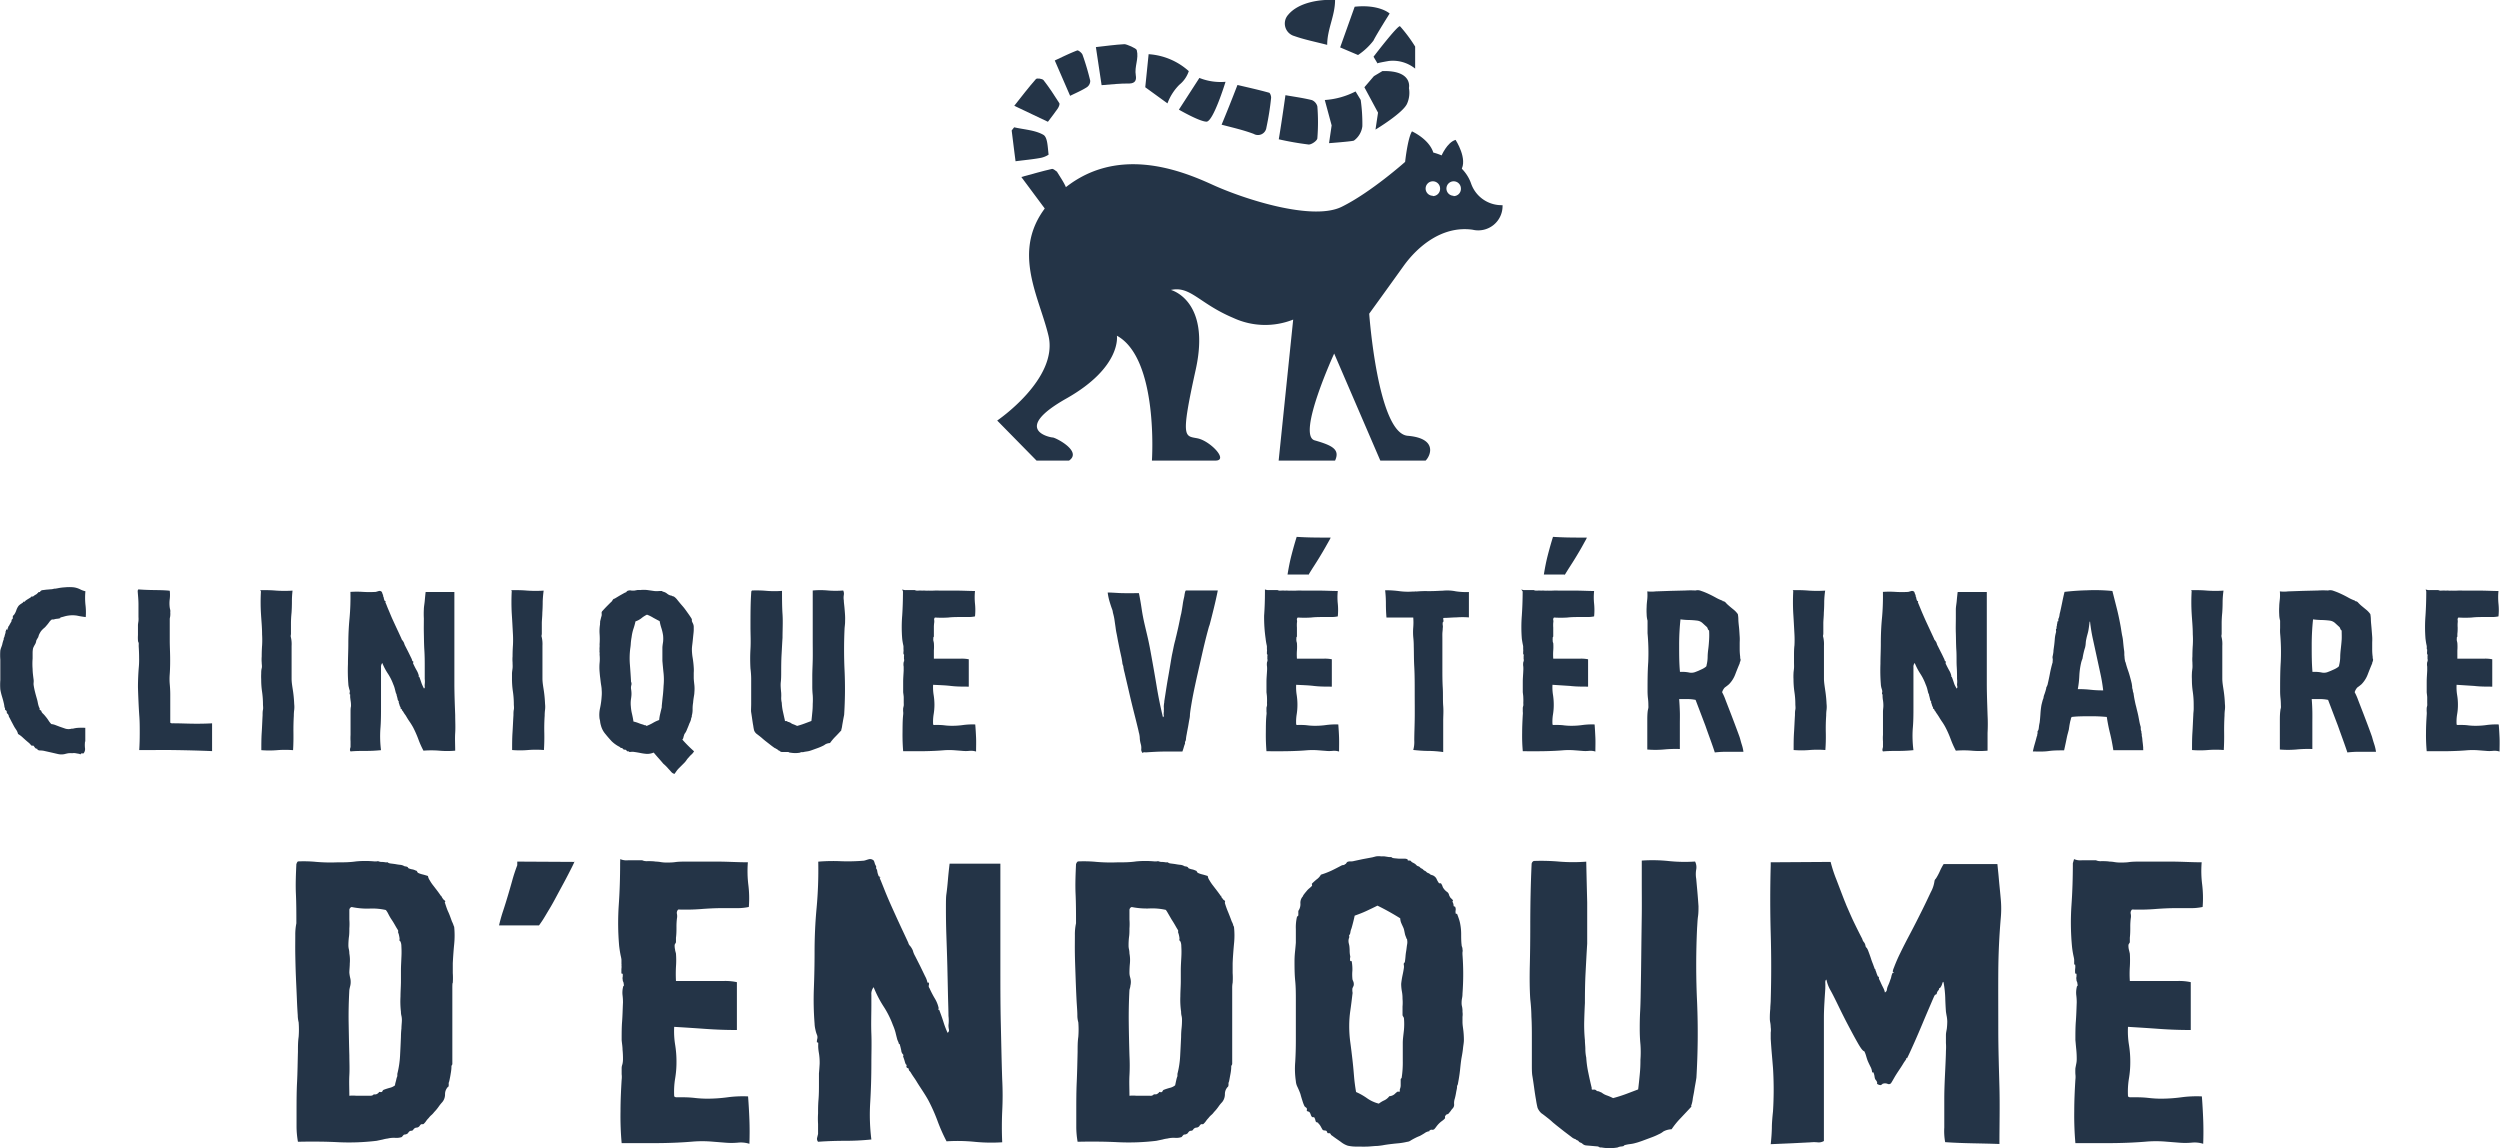 <svg xmlns="http://www.w3.org/2000/svg" viewBox="0 0 393.95 180.97"><defs><style>.cls-1,.cls-2{fill:#243447;}.cls-2{fill-rule:evenodd;}</style></defs><title>CliniqueVETO-Endoume_LOGO</title><g id="Calque_2" data-name="Calque 2"><g id="Calque_1-2" data-name="Calque 1"><path class="cls-1" d="M47,135.74a20.74,20.74,0,0,1,2.87.08,27.18,27.18,0,0,0,3.24.07c1,0,2,0,3-.15a15.38,15.38,0,0,1,2.88,0l.36,0a.56.56,0,0,1,.35,0,.89.89,0,0,0,.4.08,4,4,0,0,1,.68.07h.36c0,.09.19.15.43.18s.49.06.76.1a7.15,7.15,0,0,0,.75.11,1.47,1.47,0,0,1,.58.18.53.53,0,0,0,.25.07.73.73,0,0,1,.25.07c.1.05.14.09.14.11s0,.06.08.11A2.39,2.39,0,0,0,65,137a1.8,1.8,0,0,1,.5.18.24.24,0,0,1,.22.14.84.84,0,0,0,.14.22,3.73,3.73,0,0,0,.72.25c.29.07.58.16.86.25a1.55,1.55,0,0,0,.26.65,6.23,6.23,0,0,0,.61.9l.68.89c.21.29.37.51.46.65s.09.06.11,0,0,0,0,.1a2.23,2.23,0,0,0,.39.58,1.63,1.63,0,0,1,.18.14.13.13,0,0,1,0,.18c-.05.07-.05.14,0,.18.15.48.32,1,.51,1.4s.38.95.57,1.48a4.83,4.83,0,0,1,.22.5,2.08,2.08,0,0,0,.14.36,13.79,13.79,0,0,1,0,2.73c-.1,1-.17,2-.22,3,0,.53,0,1,0,1.55a11.59,11.59,0,0,1,0,1.55c-.05,0-.07.26-.07.78v2c0,.84,0,1.78,0,2.8s0,2,0,3v4.1a.42.42,0,0,1-.07.29.27.27,0,0,0-.07.21c0,.53-.1,1-.14,1.26s-.12.68-.22,1.11a.76.76,0,0,0-.07.43c0,.25,0,.39-.14.43a1.65,1.65,0,0,0-.44,1.15,1.9,1.9,0,0,1-.43,1.23,6.55,6.55,0,0,0-.57.71,6.66,6.66,0,0,1-.72.87,3,3,0,0,1-.39.43,2.81,2.81,0,0,0-.47.5,3,3,0,0,0-.4.47,2.38,2.38,0,0,1-.32.39.28.28,0,0,1-.29.11.31.31,0,0,0-.29.11,1.63,1.63,0,0,0-.14.18.63.63,0,0,1-.21.18.56.56,0,0,1-.26.07.56.56,0,0,0-.25.07.63.63,0,0,0-.21.18l-.14.18a.65.65,0,0,1-.29.07.4.4,0,0,0-.29.15.54.54,0,0,0-.14.18.48.48,0,0,1-.22.17.59.59,0,0,1-.25.08.53.53,0,0,0-.25.07l-.18.21c-.07.1-.14.15-.18.15a2.69,2.69,0,0,1-1,.1,4.12,4.12,0,0,0-1.15.11,4.71,4.71,0,0,0-.75.15l-1,.21a36.3,36.3,0,0,1-6,.22q-2.94-.15-6.39-.07a14,14,0,0,1-.22-2.34v-2.33c0-1.58,0-3.15.08-4.71s.09-3.15.14-4.78c0-.81,0-1.6.11-2.37a14.7,14.7,0,0,0,0-2.3,4.65,4.65,0,0,1-.14-1.11c-.05-.69-.1-1.57-.14-2.62s-.1-2.19-.15-3.41-.08-2.41-.1-3.56,0-2.17,0-3.05a9,9,0,0,1,.17-1.84c0-1.53,0-3.07-.07-4.63s0-3.12.07-4.7C46.8,135.91,46.88,135.74,47,135.74Zm8.41,7.19a.5.5,0,0,0-.36.5q0,.8,0,1.47a9.38,9.38,0,0,1,0,1.4c0,.48,0,.94-.07,1.37a11.17,11.17,0,0,0-.08,1.29,2.57,2.57,0,0,0,.08.65,3.06,3.06,0,0,1,.07.64,6,6,0,0,1,.07,1.58c0,.53-.07,1-.07,1.44a5.86,5.86,0,0,0,.14.86,2.36,2.36,0,0,1,.07.58,2.64,2.64,0,0,1-.07.65c-.05.19-.1.4-.14.64-.1,1.82-.14,3.56-.11,5.21s.06,3.36.11,5.14c0,1,.06,2,0,3.09s0,2.13,0,3.23a5.64,5.64,0,0,1,1.11,0c.41,0,.79,0,1.15,0h1c.29,0,.48-.07.57-.22h.36a.94.94,0,0,0,.5-.36.15.15,0,0,1,.18,0c.08,0,.14,0,.19,0a.32.32,0,0,0,.18-.18.33.33,0,0,1,.17-.18,10.18,10.18,0,0,1,1-.32,2,2,0,0,0,.79-.39c0-.24.11-.52.18-.83a2.93,2.93,0,0,1,.18-.61v-.36a14.91,14.91,0,0,0,.43-2.84c.05-.93.1-1.95.14-3a12.31,12.31,0,0,1,.08-1.33c0-.45.07-.9.07-1.33a3.06,3.06,0,0,0-.07-.64,2.63,2.63,0,0,1-.08-.65,14,14,0,0,1-.07-2.41c0-.79.07-1.59.07-2.41,0-.43,0-1,0-1.68s.05-1.38.07-2a14.9,14.9,0,0,0,0-1.8c0-.52-.15-.83-.29-.93s-.06,0,0-.14a.79.79,0,0,0,0-.22,5.74,5.74,0,0,0-.11-.57,1,1,0,0,0-.11-.29v-.36c-.09-.15-.24-.38-.43-.72s-.39-.68-.61-1-.41-.68-.57-1a2.82,2.82,0,0,0-.33-.5,9.63,9.63,0,0,0-2.69-.22A12.19,12.19,0,0,1,55.43,142.93Z"/><path class="cls-1" d="M90.49,135.82c.14-.29.12-.22-.07.21s-.49,1-.9,1.8-.87,1.64-1.4,2.62-1,1.89-1.51,2.73-.89,1.52-1.22,2-.5.74-.5.64H78.64a24.37,24.37,0,0,1,.68-2.4c.26-.79.51-1.6.75-2.41s.47-1.61.68-2.37.47-1.53.76-2.3v-.57Z"/><path class="cls-1" d="M97.74,135.38a2.47,2.47,0,0,0,1.26.18l1.61,0h.58a1.79,1.79,0,0,0,.86.14c.43,0,.86,0,1.29.07a4.7,4.7,0,0,1,.79.08,5.91,5.91,0,0,0,.79.07c.48,0,1,0,1.48-.07s1.08-.08,1.75-.08c1.59,0,3.19,0,4.82,0s3.25.11,4.88.11a17.78,17.78,0,0,0,.07,3.52,17,17,0,0,1,.08,3.52,8.39,8.39,0,0,1-2,.18c-.65,0-1.3,0-2,0-1.11,0-2.24.05-3.42.14a32,32,0,0,1-3.7.08.72.72,0,0,0-.21.68,1.89,1.89,0,0,1,0,.75,10.58,10.58,0,0,0-.07,1.33c0,.51,0,1.07-.08,1.69v.72a1.48,1.48,0,0,1-.14.25.43.43,0,0,0-.07.25,2.59,2.59,0,0,0,.07.65c0,.19.1.4.14.64a14,14,0,0,1,0,2.05,21.3,21.3,0,0,0,0,2.26h5c.82,0,1.62,0,2.41,0a8.53,8.53,0,0,1,2.19.18v7.54c-1.68,0-3.33-.06-5-.18s-3.25-.22-4.88-.32a13.17,13.17,0,0,0,.14,2.76,16.62,16.62,0,0,1,.22,2.77,15.49,15.49,0,0,1-.22,2.66,12.81,12.81,0,0,0-.14,2.73q.08.21.54.18c.31,0,.61,0,.9,0a16.57,16.57,0,0,1,1.86.11,17.45,17.45,0,0,0,1.94.11,24.13,24.13,0,0,0,3.17-.22,18.18,18.18,0,0,1,3.23-.14q.14,1.8.21,3.66t0,3.81a4.44,4.44,0,0,0-1.83-.18,11.63,11.63,0,0,1-2,0l-2.26-.18a18.73,18.73,0,0,0-2.69,0c-1.58.14-3.4.23-5.46.25s-4,0-5.89,0a47.07,47.07,0,0,1-.18-5c0-1.68.08-3.35.18-5a3.56,3.56,0,0,0,0-.86c0-.29,0-.6,0-.94s.09-.48.14-.72a3.42,3.42,0,0,0,.07-.71,14.58,14.58,0,0,0-.07-1.51c0-.48-.1-1-.14-1.51,0-1,0-2,.07-2.91s.09-1.93.14-3a8.77,8.77,0,0,0-.07-1.15,3.66,3.66,0,0,1,.07-1.22.34.34,0,0,1,.11-.25.21.21,0,0,0,0-.25.72.72,0,0,0-.08-.4.66.66,0,0,1-.07-.32.93.93,0,0,1,0-.47,4.09,4.09,0,0,0,0-.47h-.07a.12.12,0,0,1-.14-.14c0-.19,0-.4,0-.61a2.31,2.31,0,0,0,0-.69H98s-.07,0-.07-.14v-.57c0-.24-.1-.57-.18-1s-.13-.8-.18-1.19a41.86,41.86,0,0,1-.07-6.43c.15-2.13.22-4.35.22-6.64Z"/><path class="cls-1" d="M149.32,162.75a.48.48,0,0,0,.21-.53,3.11,3.11,0,0,1-.07-.69,5.76,5.76,0,0,0,0-1.43c0-.91-.05-2-.08-3.42s-.06-2.87-.1-4.52-.1-3.24-.15-4.74-.07-2.87-.07-4.06,0-2,.07-2.44c.1-.72.18-1.5.25-2.34s.16-1.66.26-2.48h8c0,2.49,0,5.13,0,7.9s0,5.63,0,8.55,0,5.87.07,8.84.12,5.89.22,8.76a47.63,47.63,0,0,1,0,4.92c-.07,1.61-.08,3.25,0,4.93a26.74,26.74,0,0,1-4.42-.08,27.13,27.13,0,0,0-4.35-.07,27.11,27.11,0,0,1-1.43-3.23,27.23,27.23,0,0,0-1.44-3.23c-.29-.53-.59-1-.9-1.48s-.61-.92-.9-1.4c-.14-.24-.3-.48-.46-.71s-.33-.48-.47-.72a1.32,1.32,0,0,0-.21-.29.41.41,0,0,1-.15-.29.17.17,0,0,0-.14-.18.31.31,0,0,1-.22-.18.45.45,0,0,1,0-.18.17.17,0,0,0,0-.18c-.09,0-.18-.2-.25-.46a7.52,7.52,0,0,0-.25-.76.17.17,0,0,1,0-.18.45.45,0,0,0,0-.18,1,1,0,0,1-.32-.68c-.08-.36-.16-.68-.25-1h-.08s-.07-.05-.07-.14a1.8,1.8,0,0,0-.11-.29c0-.05-.06-.12-.1-.22-.1-.38-.2-.76-.29-1.15a8.17,8.17,0,0,0-.43-1.22,14.46,14.46,0,0,0-1.48-2.94,17.51,17.51,0,0,1-1.54-3,1.64,1.64,0,0,0-.36,1.19v1.69c0,1.39-.06,2.87,0,4.45s0,3.14,0,4.67q0,3.09-.18,6.14a31.44,31.44,0,0,0,.18,5.86,40.13,40.13,0,0,1-4.17.21c-1.43,0-2.85.05-4.23.15a.72.72,0,0,1-.15-.62l.15-.61c0-.52,0-1.05,0-1.58a13.25,13.25,0,0,1,0-1.65c0-.62,0-1.35.07-2.19s.07-1.66.07-2.48v-1.65c.05-.53.08-1,.11-1.51a9.05,9.05,0,0,0-.11-1.65c-.05-.29-.09-.58-.11-.86s0-.55,0-.79a.21.21,0,0,0-.15-.07c-.05,0-.07,0-.07-.08a2,2,0,0,1,.07-.5,1,1,0,0,0-.07-.65,4.39,4.39,0,0,1-.22-.75,4.86,4.86,0,0,1-.14-1,48.38,48.38,0,0,1-.11-5.53c.07-1.87.11-3.74.11-5.61q0-3.66.32-7.07a65.56,65.56,0,0,0,.26-7.29,27.4,27.4,0,0,1,3.55-.07,29.44,29.44,0,0,0,3.56-.08c.19,0,.45-.12.79-.21a.81.81,0,0,1,.86.21,2.56,2.56,0,0,1,.14.4,1.5,1.5,0,0,0,.22.46.79.79,0,0,1,0,.22c0,.1,0,.14,0,.14a.77.77,0,0,1,.18.44,2.32,2.32,0,0,0,.18.64c0,.1.06.17.18.22s.18.09.18.14c-.2-.14-.21,0,0,.43l.72,1.8c.31.77.67,1.6,1.08,2.51s.8,1.77,1.18,2.59.84,1.79,1.37,2.94a1,1,0,0,0,.29.51,3,3,0,0,1,.43.72,3.33,3.33,0,0,0,.35.86l.8,1.58.78,1.61a3.44,3.44,0,0,1,.37,1h.21a.77.77,0,0,1,0,.43.49.49,0,0,0,.1.43c.19.43.47,1,.83,1.61a5,5,0,0,1,.61,1.47.67.67,0,0,1,0,.18.14.14,0,0,0,0,.18H148c.24.63.46,1.24.65,1.84A14.33,14.33,0,0,0,149.32,162.75Z"/><path class="cls-1" d="M169.93,135.74a20.85,20.85,0,0,1,2.88.08,27,27,0,0,0,3.23.07c1,0,2,0,3-.15a15.28,15.28,0,0,1,2.87,0l.36,0a.6.6,0,0,1,.36,0,.87.87,0,0,0,.39.08,4.19,4.19,0,0,1,.69.07h.36c0,.09.19.15.43.18s.49.06.75.1a7.33,7.33,0,0,0,.76.11,1.37,1.37,0,0,1,.57.18.56.56,0,0,0,.25.07.63.63,0,0,1,.25.07c.1.05.15.09.15.11s0,.06.07.11a2.53,2.53,0,0,0,.57.18,2,2,0,0,1,.51.18.24.24,0,0,1,.21.14.83.83,0,0,0,.15.22,3.73,3.73,0,0,0,.72.25c.28.07.57.16.86.25a1.49,1.49,0,0,0,.25.65,7.16,7.16,0,0,0,.61.9l.68.89c.22.29.37.51.47.65s.08.06.11,0,0,0,0,.1a.55.55,0,0,0,.22.36.44.44,0,0,0,.18.22l.18.14a.15.15,0,0,1,0,.18c0,.07,0,.14,0,.18a12.89,12.89,0,0,0,.5,1.4c.19.46.38.95.57,1.48a3.34,3.34,0,0,1,.22.5c0,.14.1.26.14.36a12.42,12.42,0,0,1,0,2.73c-.09,1-.17,2-.21,3,0,.53,0,1,0,1.55a11.55,11.55,0,0,1,0,1.55s-.07.26-.07.78v2c0,.84,0,1.78,0,2.8s0,2,0,3v4.1a.49.49,0,0,1-.07.29.27.27,0,0,0-.08.21c0,.53-.09,1-.14,1.26s-.12.68-.21,1.11a.73.73,0,0,0-.08.43c0,.25-.05.39-.14.43a1.65,1.65,0,0,0-.43,1.15,2,2,0,0,1-.43,1.23,5.4,5.4,0,0,0-.58.71,6.66,6.66,0,0,1-.72.87,2.13,2.13,0,0,1-.39.43,3.22,3.22,0,0,0-.47.5,3.6,3.6,0,0,0-.39.47,2.37,2.37,0,0,1-.33.39.27.27,0,0,1-.28.11.3.3,0,0,0-.29.11.66.66,0,0,0-.14.18.58.58,0,0,1-.22.18.56.56,0,0,1-.25.07.53.53,0,0,0-.25.07.58.58,0,0,0-.22.18l-.14.18a.62.62,0,0,1-.29.07.41.41,0,0,0-.29.15.7.7,0,0,0-.14.18.48.48,0,0,1-.22.17.52.52,0,0,1-.25.08.56.56,0,0,0-.25.07l-.18.21q-.1.15-.18.15a2.64,2.64,0,0,1-1,.1,4,4,0,0,0-1.15.11,4.75,4.75,0,0,0-.76.15l-1,.21a36.22,36.22,0,0,1-6,.22q-3-.15-6.4-.07a13.92,13.92,0,0,1-.21-2.34v-2.33c0-1.58,0-3.15.07-4.71s.1-3.15.14-4.78c0-.81,0-1.6.11-2.37a14.7,14.7,0,0,0,0-2.3,3.85,3.85,0,0,1-.15-1.11c0-.69-.09-1.57-.14-2.62s-.1-2.19-.14-3.41-.09-2.41-.11-3.56,0-2.17,0-3.05a8.17,8.17,0,0,1,.18-1.84c0-1.53,0-3.07-.07-4.63s0-3.12.07-4.7Q169.72,135.74,169.93,135.74Zm8.41,7.19a.5.5,0,0,0-.36.5c0,.53,0,1,0,1.47a9.4,9.4,0,0,1,0,1.4c0,.48,0,.94-.07,1.37a11.15,11.15,0,0,0-.07,1.29,2.59,2.59,0,0,0,.07.65,3.06,3.06,0,0,1,.07.64,5.61,5.61,0,0,1,.07,1.58c-.05.53-.07,1-.07,1.44s.1.67.14.86a2.38,2.38,0,0,1,.08.58,2.63,2.63,0,0,1-.08.65c0,.19-.09.4-.14.64-.1,1.82-.13,3.56-.11,5.21s.06,3.36.11,5.14c.05,1,.06,2,0,3.09s0,2.13,0,3.23a5.68,5.68,0,0,1,1.11,0c.41,0,.79,0,1.15,0h1a.64.64,0,0,0,.58-.22h.36a1,1,0,0,0,.5-.36.15.15,0,0,1,.18,0,.13.13,0,0,0,.18,0,.32.32,0,0,0,.18-.18.31.31,0,0,1,.18-.18,9.41,9.41,0,0,1,1-.32,2,2,0,0,0,.78-.39c.05-.24.11-.52.18-.83a3.76,3.76,0,0,1,.18-.61v-.36a14.16,14.16,0,0,0,.43-2.84c.05-.93.1-1.95.15-3a12.23,12.23,0,0,1,.07-1.33,12.1,12.1,0,0,0,.07-1.33,2.51,2.51,0,0,0-.07-.64,2.64,2.64,0,0,1-.07-.65A13,13,0,0,1,186,157c0-.79.07-1.59.07-2.41q0-.65,0-1.68c0-.7.05-1.38.08-2a14.75,14.75,0,0,0,0-1.8c0-.52-.14-.83-.29-.93s-.06,0,0-.14a1.22,1.22,0,0,0,0-.22,3.74,3.74,0,0,0-.11-.57,1.42,1.42,0,0,0-.1-.29v-.36c-.1-.15-.24-.38-.43-.72s-.4-.68-.61-1l-.58-1a4.07,4.07,0,0,0-.32-.5,9.73,9.73,0,0,0-2.7-.22A12.19,12.19,0,0,1,178.34,142.93Z"/><path class="cls-1" d="M208.15,137.83a13,13,0,0,0,1.69-.65c.5-.24,1-.5,1.55-.79a.58.58,0,0,1,.28-.07.41.41,0,0,0,.29-.15s.11,0,.18-.14a1,1,0,0,1,.18-.21,1.13,1.13,0,0,1,.5-.08,1.76,1.76,0,0,0,.57-.07l1.36-.29,1.5-.28.58-.15a2.94,2.94,0,0,1,.85,0,2.57,2.57,0,0,1,.51,0l.71.11h.36c.05.09.19.15.43.18l.75.07c.26,0,.53,0,.79,0a1.23,1.23,0,0,1,.53.08.17.17,0,0,1,.07.14c0,.05,0,.07.15.07s.31,0,.36.11a.94.94,0,0,0,.35.25l.25.14a1.51,1.51,0,0,1,.25.22.58.58,0,0,0,.29.18.58.58,0,0,1,.29.18.59.59,0,0,0,.25.18.66.66,0,0,1,.25.18.7.7,0,0,0,.25.18.66.66,0,0,1,.25.18.74.74,0,0,0,.28.18.54.54,0,0,1,.29.18,1.11,1.11,0,0,0,.32.14,1,1,0,0,1,.4.21,1.1,1.1,0,0,1,.35.47,3.37,3.37,0,0,0,.36.61l.22,0c.09,0,.14.06.14.11a1.2,1.2,0,0,1,.18.36,1.05,1.05,0,0,0,.18.35,2.12,2.12,0,0,0,.5.51.77.77,0,0,1,.36.57.52.52,0,0,1,.1.18.54.54,0,0,0,.11.18l.36.36a.13.13,0,0,1,0,.18.13.13,0,0,0,0,.18,1.33,1.33,0,0,1,.14.57c.05.1.1.14.15.11s.07,0,.07,0a1,1,0,0,1,.11.54,1.26,1.26,0,0,0,0,.54.06.06,0,0,0,.07.07s.07,0,.07,0,0,0,.07,0c.1.24.19.5.29.79a5.43,5.43,0,0,1,.22.86,8.43,8.43,0,0,1,.14,1.55c0,.55,0,1.11.07,1.69a.84.84,0,0,0,.07.32,1,1,0,0,1,.07.39.92.92,0,0,1,0,.43,3.28,3.28,0,0,0,0,.43,41.37,41.37,0,0,1,0,6.11,3.51,3.51,0,0,1-.07.72,3.51,3.51,0,0,0-.07.72,2.18,2.18,0,0,0,.07.61,3.27,3.27,0,0,1,.07.83,2.89,2.89,0,0,1,0,.79c0,.28,0,.55,0,.79,0,.52.1,1,.15,1.5s.07.94.07,1.37-.1.86-.14,1.29-.12.91-.22,1.44-.18,1.34-.25,2-.18,1.37-.32,2.08a.56.56,0,0,1-.07.26.54.54,0,0,0-.08.32c0,.24-.09.51-.14.82a9.59,9.59,0,0,1-.21,1,2.24,2.24,0,0,0-.11.89.85.85,0,0,1-.25.69,2.06,2.06,0,0,0-.25.32,3,3,0,0,1-.32.39.32.32,0,0,1-.25.18.35.35,0,0,0-.25.18.28.28,0,0,0-.11.29.3.3,0,0,1-.11.29,4,4,0,0,1-.39.32,3.55,3.55,0,0,0-.47.4,4.31,4.31,0,0,0-.39.46,4.26,4.26,0,0,1-.32.4.43.43,0,0,1-.36.11.38.38,0,0,0-.36.1c-.05,0-.07,0-.07.08s-.05.07-.14.07a1.62,1.62,0,0,0-.61.28c-.31.2-.56.34-.75.44a7.55,7.55,0,0,0-.72.32c-.24.12-.48.25-.71.39a1.1,1.1,0,0,1-.58.22,10.35,10.35,0,0,1-1.61.25c-.73.07-1.39.15-2,.25q-.36.08-1.08.15c-.47,0-1,.08-1.57.1s-1.13,0-1.68,0a6.17,6.17,0,0,1-1.4-.14,3.5,3.5,0,0,1-1.11-.61c-.51-.36-1-.69-1.4-1a.3.3,0,0,1-.18-.19.33.33,0,0,0-.18-.17s-.05,0-.15,0-.14,0-.14,0a.54.54,0,0,1-.11-.18.45.45,0,0,0-.1-.18.65.65,0,0,0-.29-.07.63.63,0,0,1-.29-.08c-.09-.14-.19-.31-.29-.5a2.14,2.14,0,0,0-.43-.57c0-.05,0-.09-.14-.11a.5.5,0,0,1-.22-.11,1.34,1.34,0,0,1-.1-.32,1.51,1.51,0,0,0-.18-.4.16.16,0,0,1-.11,0,.14.14,0,0,0-.11,0,.17.17,0,0,1-.14-.07,1,1,0,0,1-.18-.36,1.5,1.5,0,0,0-.18-.36.5.5,0,0,0-.22-.11.38.38,0,0,1-.21-.11.82.82,0,0,1,0-.18.15.15,0,0,0,0-.17.35.35,0,0,0-.15-.18,1.88,1.88,0,0,1-.21-.18,5.39,5.39,0,0,1-.32-.83q-.18-.54-.33-1.11c-.14-.39-.3-.76-.47-1.12a2.32,2.32,0,0,1-.25-.9,13.15,13.15,0,0,1-.1-3c.07-1.15.1-2.3.1-3.45v-6.25c0-1.05,0-2.08-.1-3.09s-.11-2-.11-3a14.71,14.71,0,0,1,.07-1.51c.05-.47.1-1,.14-1.51,0-.81,0-1.53,0-2.15a7.27,7.27,0,0,1,.18-1.94l.07-.07.14-.14q0-.08,0-.36c0-.2,0-.31,0-.36a1.82,1.82,0,0,0,.33-1.15,1.49,1.49,0,0,1,.39-1.15.81.81,0,0,1,.18-.32,4.26,4.26,0,0,1,.32-.4,3.38,3.38,0,0,1,.43-.47,6.2,6.2,0,0,0,.51-.46.74.74,0,0,0,0-.18.16.16,0,0,1,0-.18c.19-.19.43-.41.72-.65A2.22,2.22,0,0,0,208.15,137.83Zm10.78,34.91a1.42,1.42,0,0,0,.82-.32,3.73,3.73,0,0,1,.47-.4h.36v-.36a1.62,1.62,0,0,0,.14-.75v-.83a.21.21,0,0,1,.08-.14l.07-.07a16.1,16.1,0,0,0,.18-2.7c0-.83,0-1.78,0-2.83,0-.63.11-1.3.18-2a10.69,10.69,0,0,0,0-1.94l-.14-.25a.41.41,0,0,1-.08-.25c0-.43,0-.86,0-1.29a6.94,6.94,0,0,0,0-1.22,6,6,0,0,0-.11-1.22,6.46,6.46,0,0,1-.1-1.15,12.64,12.64,0,0,1,.21-1.33c.1-.46.17-.85.22-1.19a1.86,1.86,0,0,0,0-.36.6.6,0,0,1,0-.36.06.06,0,0,1,.07-.07l.07-.07c.05-.33.09-.65.11-.94s.06-.57.11-.86.09-.73.14-1a1.87,1.87,0,0,0,0-.75c0-.1,0-.16-.07-.18s-.07-.08-.07-.18a2.49,2.49,0,0,1-.22-.65c-.05-.24-.09-.45-.14-.65s-.28-.64-.4-.93a2.08,2.08,0,0,1-.18-.79c-1.15-.72-2.34-1.39-3.59-2-.57.29-1.15.56-1.72.83s-1.2.51-1.87.75c-.14.67-.31,1.34-.5,2a2.38,2.38,0,0,0-.18.65.81.81,0,0,1-.18.43.17.17,0,0,0,0,.18.45.45,0,0,1,0,.18,1.34,1.34,0,0,0-.11.64c0,.15.06.34.11.58s.07.68.07.9a4.44,4.44,0,0,0,.07.75.53.53,0,0,1,0,.33,1.56,1.56,0,0,0,0,.39c0,.1.05.14.15.14H213a7.52,7.52,0,0,1,.11,1.48,6.59,6.59,0,0,0,0,1.25c0,.2.1.35.14.47a1,1,0,0,1,.08.4.71.71,0,0,1-.08.39,2.11,2.11,0,0,0-.14.32,2.63,2.63,0,0,0,0,.47,1.05,1.05,0,0,1,0,.47c-.1.86-.2,1.7-.32,2.51a16.83,16.83,0,0,0-.18,2.45,19.12,19.12,0,0,0,.18,2.65c.12.87.22,1.73.32,2.59s.18,1.72.25,2.59.18,1.72.33,2.58a9.73,9.73,0,0,1,1.76,1,5.51,5.51,0,0,0,1.83.83,3.9,3.9,0,0,1,.82-.5A2.14,2.14,0,0,0,218.93,172.74Z"/><path class="cls-1" d="M241.7,135.67a32.3,32.3,0,0,1,4.1.11,27.24,27.24,0,0,0,4.16,0q.07,3.23.15,6.42c0,2.14,0,4.3,0,6.5-.1,1.59-.18,3.14-.26,4.67s-.1,3.09-.1,4.67c-.05,1-.09,2-.11,2.88a24.78,24.78,0,0,0,.11,3c0,.47.07.94.07,1.4a6.6,6.6,0,0,0,.14,1.33,16.11,16.11,0,0,0,.33,2.4c.16.79.34,1.6.54,2.41-.05.19,0,.27.25.25a.53.53,0,0,1,.46.11c.05.09.17.14.36.14l.5.22a2.61,2.61,0,0,0,.79.43,8.28,8.28,0,0,1,1,.43c.72-.19,1.4-.41,2.05-.65l1.9-.72c.1-.81.18-1.59.25-2.33a21.87,21.87,0,0,0,.11-2.34,16.58,16.58,0,0,0,0-2.44c-.08-.81-.11-1.63-.11-2.44,0-.62,0-1.58.07-2.87s.08-2.77.11-4.42.05-3.41.07-5.28.05-3.68.07-5.43,0-3.36,0-4.84v-3.67a24.27,24.27,0,0,1,4.2.07,24.23,24.23,0,0,0,4.2.08,2,2,0,0,1,.18,1.25,4.31,4.31,0,0,0,0,1.47q.07.79.18,2c.07.79.13,1.57.18,2.33,0,.53,0,1.07-.08,1.62s-.09,1.14-.14,1.76q-.28,5.9,0,11.78a117.44,117.44,0,0,1-.11,11.86c-.05.33-.11.69-.18,1.07s-.13.75-.18,1.08-.17.84-.22,1.22a4.27,4.27,0,0,1-.21.94c-.05.14-.06.21,0,.21s0,.05-.11.15c-.43.48-.94,1-1.54,1.65a12.4,12.4,0,0,0-1.47,1.8,2.92,2.92,0,0,0-1.3.35,2.93,2.93,0,0,1-.71.43,10.38,10.38,0,0,1-1.26.54l-1.37.51c-.45.16-.78.27-1,.32a5.11,5.11,0,0,1-.86.18,5.68,5.68,0,0,0-.93.18l-.07.07-.08.07a1.77,1.77,0,0,1-.43.07,1.63,1.63,0,0,0-.5.15,7.43,7.43,0,0,1-2.52,0h-.28a.81.81,0,0,0-.51-.18l-.78-.07-.83-.07a1,1,0,0,1-.61-.26.77.77,0,0,0-.29-.18.58.58,0,0,1-.29-.18.37.37,0,0,0-.21-.18.58.58,0,0,1-.29-.18,1.68,1.68,0,0,1-.65-.35l-1.15-.87-1.18-.93-.61-.5a11,11,0,0,0-.9-.76c-.45-.36-.75-.58-.9-.68a2.37,2.37,0,0,1-.61-.86,12.81,12.81,0,0,1-.25-1.29c-.1-.53-.19-1.15-.29-1.87s-.19-1.34-.28-1.87-.08-1.26-.08-2.34,0-2.22,0-3.44,0-2.41-.07-3.56a26.84,26.84,0,0,0-.18-2.73c-.1-1.53-.12-3.34-.07-5.42s.07-4.09.07-6q0-5.33.21-9.84A.57.57,0,0,1,241.7,135.67Z"/><path class="cls-1" d="M288.47,135.82a21.2,21.2,0,0,0,.9,2.76l1,2.62.28.72c.1.24.2.48.29.72.48,1.1.87,2,1.19,2.66s.75,1.55,1.33,2.66a1.15,1.15,0,0,0,.25.5,1.1,1.1,0,0,1,.25.57.55.55,0,0,0,.22.36,2.86,2.86,0,0,1,.25.54c.12.31.24.65.36,1a10.53,10.53,0,0,0,.36,1c.11.32.2.54.25.69s.08.07.11.07,0,.05,0,.14a3.38,3.38,0,0,1,.18.47,4.11,4.11,0,0,0,.25.61c0,.05,0,.06.07,0s.07,0,.07.11v.22c.05.09.14.27.26.54s.22.49.32.68l.18.36a2.4,2.4,0,0,1,.18.57.54.54,0,0,0,.32-.46,2.05,2.05,0,0,1,.18-.61,7.31,7.31,0,0,0,.36-.94,2,2,0,0,0,.15-.47,2.21,2.21,0,0,1,.21-.61c.05,0,.08-.06.11,0s.06,0,.1-.11c-.23.1-.25-.14,0-.72a24.43,24.43,0,0,1,1-2.3c.48-1,1-2,1.65-3.23s1.21-2.35,1.76-3.45,1-2.07,1.4-2.91a5.08,5.08,0,0,0,.58-1.76.63.63,0,0,1,.21-.36,8.58,8.58,0,0,0,.62-1.15,8.57,8.57,0,0,1,.61-1.15h8.47c.05.48.1,1,.15,1.48s.09,1,.14,1.54c.09.91.18,1.79.25,2.62a16.17,16.17,0,0,1,0,2.77c-.24,2.78-.38,5.64-.4,8.58s0,5.93,0,9,.1,6.06.18,9.12,0,6.06,0,9c-1.44-.05-2.87-.08-4.31-.11s-2.85-.08-4.24-.18a9.53,9.53,0,0,1-.14-2.3c0-1.33,0-2.82,0-4.45s.08-3.18.15-4.67.11-2.46.11-2.94a8.91,8.91,0,0,0,0-1.26q0-.62,0-1.26c0-.33.09-.68.14-1a10,10,0,0,0,.07-1.11,5.24,5.24,0,0,0-.07-.76c-.05-.26-.1-.54-.14-.82-.05-.72-.09-1.46-.11-2.23a16.34,16.34,0,0,0-.25-2.3c-.05-.24-.12-.2-.22.11a1.63,1.63,0,0,1-.29.61c-.05.09-.09.13-.14.11s-.07,0-.07.1a.4.4,0,0,1-.15.29,1,1,0,0,0-.21.43.17.17,0,0,1-.15.18.37.37,0,0,0-.21.18c-.1.19-.32.71-.68,1.55s-.76,1.77-1.19,2.8-.87,2.06-1.33,3.09-.82,1.83-1.11,2.4c0,.05,0,.06-.07,0s-.07,0-.07.11-.26.39-.47.75-.46.73-.72,1.12-.5.76-.72,1.15-.37.64-.46.78a.44.44,0,0,1-.58.15,1.08,1.08,0,0,0-.79,0,.57.57,0,0,1-.36.21c-.38-.09-.55-.2-.5-.32s-.05-.32-.29-.61a1.55,1.55,0,0,1-.11-.43,2.38,2.38,0,0,0-.18-.65c-.05,0-.09-.06-.14,0s-.07,0-.07-.11a2.23,2.23,0,0,0-.29-.86c-.19-.39-.34-.7-.43-.94s-.18-.55-.25-.79a3.42,3.42,0,0,0-.26-.64c-.19,0-.52-.42-1-1.26s-1-1.81-1.58-2.91-1.11-2.18-1.62-3.23-.9-1.82-1.18-2.3a5.64,5.64,0,0,1-.58-1.58c-.14.05-.2.22-.18.54s0,.61,0,.89c-.05.77-.1,1.5-.14,2.2s-.08,1.52-.08,2.47v19.33a1.6,1.6,0,0,1-1,.21,5.15,5.15,0,0,0-1.11,0l-3,.15-3.27.14q.15-1.36.18-2.55c0-.79.08-1.66.18-2.62a55.24,55.24,0,0,0,0-6.83c-.05-.62-.11-1.34-.18-2.15s-.13-1.63-.18-2.44c0-.34,0-.66,0-1a2.79,2.79,0,0,0,0-.83,4.39,4.39,0,0,0-.07-.72,3.51,3.51,0,0,1-.07-.72,13.67,13.67,0,0,1,.07-1.47c0-.45.07-.92.07-1.4q.15-5.1,0-10.45t0-10.74v-.5Z"/><path class="cls-1" d="M326.83,135.38a2.51,2.51,0,0,0,1.26.18l1.61,0h.58a1.79,1.79,0,0,0,.86.14c.43,0,.86,0,1.29.07a4.6,4.6,0,0,1,.79.08,5.91,5.91,0,0,0,.79.07c.48,0,1,0,1.48-.07s1.09-.08,1.76-.08c1.58,0,3.18,0,4.81,0s3.26.11,4.88.11a17,17,0,0,0,.08,3.52,17.76,17.76,0,0,1,.07,3.52,8.39,8.39,0,0,1-2,.18c-.64,0-1.3,0-2,0-1.1,0-2.24.05-3.42.14a32,32,0,0,1-3.7.08.72.72,0,0,0-.21.68,1.89,1.89,0,0,1,0,.75,10.58,10.58,0,0,0-.07,1.33c0,.51,0,1.07-.07,1.69v.72a2.75,2.75,0,0,1-.15.25.43.43,0,0,0-.07.25,2.59,2.59,0,0,0,.07.65c.05.19.1.4.15.64a17.5,17.5,0,0,1,0,2.05,17,17,0,0,0,0,2.26h5c.82,0,1.62,0,2.41,0a8.53,8.53,0,0,1,2.19.18v7.54q-2.52,0-5-.18c-1.63-.12-3.26-.22-4.89-.32a13.17,13.17,0,0,0,.14,2.76,16.62,16.62,0,0,1,.22,2.77,15.49,15.49,0,0,1-.22,2.66,12.81,12.81,0,0,0-.14,2.73q.07.21.54.18c.31,0,.61,0,.9,0a16.89,16.89,0,0,1,1.87.11,17.14,17.14,0,0,0,1.93.11,24.13,24.13,0,0,0,3.17-.22,18.18,18.18,0,0,1,3.23-.14q.14,1.8.21,3.66t0,3.81a4.44,4.44,0,0,0-1.83-.18,11.51,11.51,0,0,1-2,0l-2.27-.18a18.73,18.73,0,0,0-2.69,0c-1.58.14-3.4.23-5.46.25s-4,0-5.89,0a49.84,49.84,0,0,1-.18-5c0-1.68.08-3.35.18-5a3.57,3.57,0,0,0,0-.86,9.18,9.18,0,0,1,0-.94c.05-.24.09-.48.14-.72a3.42,3.42,0,0,0,.07-.71,14.58,14.58,0,0,0-.07-1.51c-.05-.48-.09-1-.14-1.51,0-1,0-2,.07-2.91s.1-1.93.14-3a8.77,8.77,0,0,0-.07-1.15,3.66,3.66,0,0,1,.07-1.22.34.34,0,0,1,.11-.25.2.2,0,0,0,0-.25.86.86,0,0,0-.07-.4.56.56,0,0,1-.08-.32,1.05,1.05,0,0,1,0-.47,4.09,4.09,0,0,0,0-.47h-.07a.13.13,0,0,1-.14-.14,4.35,4.35,0,0,1,0-.61,2.33,2.33,0,0,0,0-.69h-.07c-.05,0-.08,0-.08-.14v-.57c0-.24-.1-.57-.18-1s-.13-.8-.17-1.19a40.64,40.64,0,0,1-.08-6.43c.15-2.13.22-4.35.22-6.64Z"/><path class="cls-2" d="M195,13.39c1.52.36,3.25.74,4.95,1.21.19,0,.38.56.35.83a42.44,42.44,0,0,1-.74,4.67,1.34,1.34,0,0,1-2,1c-1.62-.61-3.34-1-5.06-1.45C193.33,17.65,194.13,15.65,195,13.39Z"/><path class="cls-2" d="M202.56,15c1.36.24,2.78.43,4.16.77a1.48,1.48,0,0,1,.87,1,31.72,31.72,0,0,1,0,5c0,.39-.94,1.05-1.4,1a47.26,47.26,0,0,1-4.68-.82C201.88,19.72,202.21,17.47,202.56,15Z"/><path class="cls-2" d="M210.38,0c0,2.49-1.24,4.57-1.24,7.07-1.89-.49-3.58-.82-5.18-1.39A2.05,2.05,0,0,1,203,2.32C204.61.38,208-.15,210.38,0Z"/><path class="cls-2" d="M173.59,13.42c-.29-2-.57-3.86-.9-6,1.6-.18,3.05-.38,4.51-.46.3,0,1.85.63,1.93.93.36,1.38-.39,2.55-.15,4,.12.71-.07,1.24-1,1.27C176.59,13.14,175.22,13.29,173.59,13.42Z"/><path class="cls-2" d="M165.13,19.19l-5.3-2.52c1.16-1.46,2.23-2.88,3.41-4.21.15-.18,1-.07,1.2.17.9,1.16,1.71,2.39,2.49,3.63.1.17-.09.6-.25.84C166.25,17.74,165.75,18.36,165.13,19.19Z"/><path class="cls-2" d="M164.79,33.07c-1.2-1.6-2.38-3.2-3.85-5.18,1.83-.49,3.32-.93,4.82-1.27.23-.06.56.29.83.46,0,0,0,.09.06.13C168.88,30.73,168.88,30.73,164.79,33.07Z"/><path class="cls-2" d="M168.63,15.1l-2.42-5.57c1.08-.5,2.28-1.1,3.53-1.58.17-.07.74.38.85.69a39.11,39.11,0,0,1,1.21,4.09,1.22,1.22,0,0,1-.51,1C170.47,14.26,169.56,14.64,168.63,15.1Z"/><path class="cls-2" d="M159.81,20.06c1.56.36,3.29.43,4.61,1.19.68.4.67,2,.82,3.12a3.54,3.54,0,0,1-1.42.54c-1.17.21-2.34.31-3.79.5-.21-1.62-.41-3.24-.61-4.85Z"/><path class="cls-1" d="M231.79,28.85c-1.35-3.74-5.93-4.81-5.93-4.81-.67-2.14-3.36-3.34-3.36-3.34-.68,1.07-1.08,4.81-1.08,4.81s-5.39,4.81-10,7.08-15.35-1.2-20.33-3.47-15.49-6.55-24.11,1.2-3.37,15.77-1.76,22.58-8.08,13.37-8.08,13.37l6.2,6.31h5.12c2.15-1.47-2.16-3.64-2.56-3.64s-6.6-1.2,2.15-6.15S176,52.9,176,52.9c6.6,3.61,5.52,19.68,5.52,19.68h10c2.15,0-.81-3.11-2.83-3.51s-2.69.14-.27-10.82-3.91-12.56-3.91-12.56c3.1-.67,4.45,2.14,9.84,4.41a11.94,11.94,0,0,0,9.43.26l-2.29,22.22h8.89c.8-1.74-.39-2.38-3.22-3.19s3.08-13.68,3.08-13.68l7.27,16.87h7.14c.81-.8,1.89-3.51-2.83-3.91s-6.06-19.24-6.06-19.24,3.1-4.28,5.39-7.48,6.19-6.42,10.91-5.75a3.83,3.83,0,0,0,4.71-3.87A5.08,5.08,0,0,1,231.79,28.85Zm-6,2a1.14,1.14,0,1,1,1.14-1.13A1.14,1.14,0,0,1,225.77,30.9Zm3.27,0a1.14,1.14,0,1,1,1.15-1.13A1.14,1.14,0,0,1,229,30.9Z"/><path class="cls-1" d="M227.13,24.58s.89-2.14,2.24-2.54c0,0,2,3.07.82,4.83Z"/><path class="cls-2" d="M208.76,15.76l1.08,4-.41,2.8s3.51-.26,3.91-.4a3.28,3.28,0,0,0,1.34-2.27,26.76,26.76,0,0,0-.26-4.14l-.81-1.34A12.41,12.41,0,0,1,208.76,15.76Z"/><path class="cls-2" d="M215,13.75l2.15,4-.4,2.67s4.44-2.67,5-4.14a4.2,4.2,0,0,0,.27-2.41s.67-2.8-4.18-2.67l-1.34.8Z"/><path class="cls-2" d="M213.47,1.06l-2.29,6.41L214,8.67a10.22,10.22,0,0,0,2.43-2.27c.4-.85,2.55-4.27,2.55-4.27S217.38.65,213.47,1.06Z"/><path class="cls-2" d="M216.44,8.94s3.77-4.94,4.17-4.81A22.86,22.86,0,0,1,223,7.34v3.47a5.61,5.61,0,0,0-4.17-1.2c-2.29.4-1.75.4-1.75.4Z"/><path class="cls-2" d="M181,8.54l-.53,5.21,3.5,2.54a8.11,8.11,0,0,1,1.88-2.94,4.61,4.61,0,0,0,1.48-2.14A10.46,10.46,0,0,0,181,8.54Z"/><path class="cls-2" d="M189,12.28l-3.23,5s3.27,1.89,4.35,1.89,3-6.28,3-6.28A9,9,0,0,1,189,12.28Z"/><path class="cls-1" d="M13.46,93.17a10.84,10.84,0,0,0,0,2.07,9.72,9.72,0,0,1,.05,2c-.47-.06-.93-.13-1.38-.23A4.49,4.49,0,0,0,10.8,97a4.54,4.54,0,0,0-.6.12c-.17.06-.39.11-.63.17a.12.12,0,0,0-.08.12,2.3,2.3,0,0,1-.54.1,2.16,2.16,0,0,0-.49.11s0,0,0,0,0,0-.08,0l-.1,0c-.05,0-.08,0-.11,0a1.58,1.58,0,0,0-.41.41,6,6,0,0,1-.49.61,1.93,1.93,0,0,1-.35.35,3.57,3.57,0,0,0-.39.39,1.94,1.94,0,0,0-.2.29,4,4,0,0,0-.21.41,2.3,2.3,0,0,1-.08.27c0,.06-.07.14-.12.22a1.3,1.3,0,0,1-.11.19,1.12,1.12,0,0,0-.1.22,1.41,1.41,0,0,1-.2.58,3.83,3.83,0,0,0-.29.57,3.41,3.41,0,0,0-.08.76c0,.28,0,.58,0,.88a10.47,10.47,0,0,0,0,1.66c0,.51.08,1.07.16,1.7a2,2,0,0,1,0,.41,1.84,1.84,0,0,0,0,.41,10.77,10.77,0,0,0,.23,1.13c.09.37.2.74.31,1.13s.11.54.18.8a2.81,2.81,0,0,0,.23.63.22.22,0,0,1,0,.1.11.11,0,0,0,0,.11l.18.1a.19.19,0,0,1,.1.18,1.08,1.08,0,0,0,.27.35,3.57,3.57,0,0,1,.35.39,5.61,5.61,0,0,1,.49.66,3.33,3.33,0,0,0,.45.57,2.42,2.42,0,0,1,.68.17l.63.24.9.31a1.73,1.73,0,0,0,1,0l0,0s0,0,0,0,0,0,0,0,.09,0,.11,0a.16.16,0,0,0,.1,0,4,4,0,0,1,.82-.13,10.27,10.27,0,0,1,1.11,0c0,.39,0,.75,0,1.09s0,.71,0,1.09c0,0,0,0-.05,0s0,0,0,.08a4.65,4.65,0,0,0,0,.9,1.06,1.06,0,0,1-.22.86.3.3,0,0,1-.21,0,.23.23,0,0,0-.2.06c-.06.09-.1.11-.13.09a.61.61,0,0,0-.28-.09l-.45-.08a1.4,1.4,0,0,0-.5,0,5.3,5.3,0,0,0-.59,0,5.32,5.32,0,0,0-.59.13,2.38,2.38,0,0,1-1.09,0l-1.17-.27-.45-.1-.49-.11a2.87,2.87,0,0,0-.64-.08.8.8,0,0,1-.47-.12L5.88,118a.64.64,0,0,1-.29-.09,1.16,1.16,0,0,1-.16-.2,1.93,1.93,0,0,0-.17-.21.43.43,0,0,0-.14,0,.27.27,0,0,1-.14,0,2.84,2.84,0,0,1-.23-.24,2.09,2.09,0,0,0-.31-.29c-.3-.25-.57-.49-.82-.72a4,4,0,0,0-.78-.59,1.92,1.92,0,0,0-.22-.56l-.31-.47c-.14-.24-.27-.5-.41-.76s-.27-.52-.41-.8a.32.32,0,0,1-.1-.22.64.64,0,0,0-.11-.27.29.29,0,0,0-.1-.12l-.1-.08a.35.35,0,0,1,0-.17A.47.47,0,0,0,1,112a.4.4,0,0,0-.13-.1.38.38,0,0,1-.08-.11.11.11,0,0,1,0-.1.2.2,0,0,0,0-.1.49.49,0,0,1-.1-.29,4.22,4.22,0,0,0-.1-.53c-.06-.27-.15-.61-.27-1a9,9,0,0,1-.27-1.12,10.25,10.25,0,0,1,0-1.48c0-.52,0-1.05,0-1.6s0-1.09,0-1.62a9.63,9.63,0,0,1,0-1.45A3.2,3.2,0,0,1,.2,102a4.43,4.43,0,0,0,.18-.55c0-.11.06-.22.08-.33a2.78,2.78,0,0,1,.13-.37s0-.06,0-.12,0-.08,0-.08a.85.85,0,0,0,.14-.35,3.81,3.81,0,0,1,.14-.47.3.3,0,0,0,0-.12c0-.06,0-.09,0-.09s.08-.1.07-.14,0-.1.06-.18,0,0,.08,0a.15.15,0,0,0,.12,0,.22.22,0,0,0,0-.1.12.12,0,0,1,0-.1h.08a.2.2,0,0,0,0-.1.14.14,0,0,1,0-.11,1.52,1.52,0,0,0,.25-.39l.29-.51s0-.07,0-.06,0,0,0-.06a.22.22,0,0,1,.1-.19.23.23,0,0,0,.1-.22.28.28,0,0,1,0-.12c0-.06,0-.09,0-.11a.08.08,0,0,0,0-.06l.2-.2a2.63,2.63,0,0,0,.35-.7,2.51,2.51,0,0,1,.39-.74l.18-.16L3.54,95a.16.16,0,0,0,.1-.1.22.22,0,0,1,.11-.1l.1,0a.09.09,0,0,0,.1,0v-.08a3.43,3.43,0,0,1,.41-.29l.41-.25a.16.16,0,0,0,.1-.1A.22.22,0,0,1,5,94a.09.09,0,0,1,.08,0l.12,0a3.3,3.3,0,0,1,.31-.23l.31-.18a.1.1,0,0,0,0-.09s0,0,.06,0a.09.09,0,0,0,.1-.06.37.37,0,0,1,.1-.14l.13,0s.08,0,.08,0A.51.51,0,0,1,6.66,93l.63-.08.7-.06a1.8,1.8,0,0,0,.55-.1l.19,0,.35-.06a7.74,7.74,0,0,1,1.16-.15,6.86,6.86,0,0,1,1.38,0,3.28,3.28,0,0,1,1,.31A3.31,3.31,0,0,0,13.46,93.17Z"/><path class="cls-1" d="M26.75,93.09a5.74,5.74,0,0,1,0,1.31,5.08,5.08,0,0,0,0,1.35,3,3,0,0,0,.08.37,1.4,1.4,0,0,1,0,.37,2.7,2.7,0,0,1,0,.49c0,.17-.06.34-.08.53,0,.5,0,1,0,1.62s0,1.17,0,1.75c0,.87.05,1.76.06,2.66s0,1.79-.06,2.67a9.58,9.58,0,0,0,0,1.6c.05.54.08,1.09.08,1.64v4.43a.51.51,0,0,0,.35.1,2.11,2.11,0,0,1,.35,0c.93,0,1.89.05,2.89.06s2,0,3-.06v4.38c-1.86-.08-3.74-.13-5.66-.16s-3.85,0-5.82,0c.06-.9.08-1.81.08-2.73s0-1.85-.08-2.8c-.05-.77-.09-1.5-.12-2.2s-.06-1.43-.08-2.19q0-1.44.12-3a12.54,12.54,0,0,0,.06-1.62q0-.8-.06-1.74a3,3,0,0,1,0-.31c0-.17,0-.27,0-.3a.85.85,0,0,1-.12-.43,6.48,6.48,0,0,1,0-.8c0-.3,0-.6,0-.88s0-.52,0-.68.05-.44.08-.66a4.73,4.73,0,0,0,0-.65q0-.94,0-2c0-.67-.07-1.35-.12-2q0-.28.12-.33c.79.06,1.59.09,2.4.1S26,93,26.75,93.09Z"/><path class="cls-1" d="M41.1,93a22,22,0,0,1,2.46.07,19.4,19.4,0,0,0,2.54,0A14.24,14.24,0,0,0,46,94.83q0,.89-.06,1.74c-.06.6-.09,1.16-.09,1.66s0,1.06,0,1.66l0,0a.12.12,0,0,0,0,.09.82.82,0,0,0,0,.49,4.7,4.7,0,0,1,.1,1.31c0,.57,0,1.09,0,1.56,0,.63,0,1.23,0,1.8s0,1.18,0,1.81.13,1.31.23,2a19,19,0,0,1,.18,2,4,4,0,0,1,0,.91,7.07,7.07,0,0,0-.06.94c-.05.87-.07,1.77-.06,2.68s0,1.83-.06,2.73a15.87,15.87,0,0,0-2.5,0,14.79,14.79,0,0,1-2.5,0c0-.93,0-1.84.06-2.74s.09-1.82.14-2.75c0-.3,0-.6.06-.88s0-.58,0-.88a14.15,14.15,0,0,0-.14-1.93,13.05,13.05,0,0,1-.14-2,7.88,7.88,0,0,1,0-.86c0-.27,0-.56.08-.86s0-.61,0-.92a5.73,5.73,0,0,1,0-.93q0-.9.06-1.74a14.34,14.34,0,0,0,0-1.74c0-1.15-.12-2.26-.18-3.34a30.66,30.66,0,0,1,0-3.47C41,93.1,41,93,41.1,93Z"/><path class="cls-1" d="M66.81,108.5a.27.27,0,0,0,.12-.3,1.72,1.72,0,0,1,0-.39,3.47,3.47,0,0,0,0-.82c0-.52,0-1.17,0-1.95s0-1.64-.06-2.58-.06-1.85-.08-2.71,0-1.63,0-2.32a13.3,13.3,0,0,1,0-1.39c0-.41.1-.86.14-1.33s.09-.95.14-1.42H71.6c0,1.42,0,2.93,0,4.51s0,3.21,0,4.88,0,3.35,0,5,.07,3.37.13,5c0,1,.06,1.89,0,2.81s0,1.85,0,2.8a13.93,13.93,0,0,1-2.52,0,15.62,15.62,0,0,0-2.48,0,13.9,13.9,0,0,1-.82-1.84,17.22,17.22,0,0,0-.82-1.85c-.17-.3-.34-.58-.52-.84s-.35-.52-.51-.8-.17-.27-.27-.41-.18-.27-.26-.41a.61.61,0,0,0-.13-.16.27.27,0,0,1-.08-.17.11.11,0,0,0-.08-.1.15.15,0,0,1-.12-.1.2.2,0,0,1,0-.1.14.14,0,0,0,0-.11c-.06,0-.11-.11-.15-.26a4.34,4.34,0,0,0-.14-.43s0-.06,0-.11a.44.44,0,0,0,0-.1.59.59,0,0,1-.18-.39,5.36,5.36,0,0,0-.15-.55h0s0,0,0-.08l-.06-.17a.44.44,0,0,1-.06-.12c-.06-.22-.11-.44-.17-.66a3.8,3.8,0,0,0-.24-.69,8.24,8.24,0,0,0-.84-1.68,9.35,9.35,0,0,1-.89-1.69,1,1,0,0,0-.2.68v1c0,.8,0,1.64,0,2.55s0,1.79,0,2.66c0,1.18,0,2.35-.1,3.51a17.54,17.54,0,0,0,.1,3.34,23,23,0,0,1-2.38.12c-.82,0-1.63,0-2.42.08a.39.39,0,0,1-.08-.34c0-.13.05-.24.08-.35,0-.3,0-.6,0-.9a7.65,7.65,0,0,1,0-1c0-.35,0-.77,0-1.25s0-1,0-1.41v-1c0-.3,0-.58.07-.86a4.68,4.68,0,0,0-.07-.94l-.06-.49c0-.17,0-.32,0-.45a.1.1,0,0,0-.08,0s0,0,0,0a1,1,0,0,1,0-.28.62.62,0,0,0,0-.37,2.32,2.32,0,0,1-.12-.43,2.35,2.35,0,0,1-.09-.56,27.47,27.47,0,0,1-.06-3.15c0-1.07.06-2.13.06-3.2,0-1.39.07-2.74.19-4a37.1,37.1,0,0,0,.14-4.16,15,15,0,0,1,2,0,16.76,16.76,0,0,0,2,0l.45-.13a.47.47,0,0,1,.49.13,1.23,1.23,0,0,1,.09.22.66.66,0,0,0,.12.27.74.74,0,0,1,0,.12c0,.06,0,.08,0,.08a.44.44,0,0,1,.1.25,2.31,2.31,0,0,0,.1.37s0,.09.11.12.1.06.1.08-.12,0,0,.25.23.59.41,1,.38.92.61,1.44l.68,1.48q.33.69.78,1.68a.58.58,0,0,0,.16.28,2.05,2.05,0,0,1,.25.41,2.18,2.18,0,0,0,.2.5l.46.9.45.92a2.06,2.06,0,0,1,.2.55h.13a.61.61,0,0,1,0,.25.26.26,0,0,0,.06.25c.11.24.26.55.47.92a3.05,3.05,0,0,1,.35.84.44.44,0,0,1,0,.1.08.08,0,0,0,0,.1h.08c.14.36.26.71.37,1.05A8.33,8.33,0,0,0,66.81,108.5Z"/><path class="cls-1" d="M80.67,93a22.17,22.17,0,0,1,2.46.07,19.4,19.4,0,0,0,2.54,0,16.54,16.54,0,0,0-.15,1.74q0,.89-.06,1.74c0,.6-.08,1.16-.08,1.66s0,1.06,0,1.66l0,0a.12.12,0,0,0,0,.09.69.69,0,0,0,0,.49,5.12,5.12,0,0,1,.1,1.31c0,.57,0,1.09,0,1.56,0,.63,0,1.23,0,1.8s0,1.18,0,1.81.13,1.31.23,2,.15,1.33.18,2a4,4,0,0,1,0,.91,7.07,7.07,0,0,0-.06.94c-.06.87-.08,1.77-.06,2.68s0,1.83-.06,2.73a16,16,0,0,0-2.51,0,14.75,14.75,0,0,1-2.5,0c0-.93,0-1.84.06-2.74s.09-1.82.15-2.75c0-.3,0-.6.06-.88s0-.58,0-.88a14.15,14.15,0,0,0-.14-1.93,13.07,13.07,0,0,1-.15-2c0-.3,0-.59,0-.86s.06-.56.09-.86,0-.61,0-.92a5.73,5.73,0,0,1,0-.93q0-.9.06-1.74a16.7,16.7,0,0,0,0-1.74c-.06-1.15-.12-2.26-.19-3.34a33.2,33.2,0,0,1,0-3.47C80.54,93.1,80.58,93,80.67,93Z"/><path class="cls-1" d="M107.52,116.54a20.19,20.19,0,0,0,1.85,1.85,2.11,2.11,0,0,1-.39.49,3.07,3.07,0,0,0-.43.45,2.69,2.69,0,0,0-.37.45,3.16,3.16,0,0,1-.37.45l-.41.41-.41.41a3.67,3.67,0,0,0-.37.43l-.33.47a.93.93,0,0,1-.53-.33c-.14-.16-.27-.31-.41-.45a6.35,6.35,0,0,0-.82-.82c-.25-.3-.5-.59-.76-.88s-.51-.58-.76-.88a2.74,2.74,0,0,1-1,.21s0,0,0,0a.2.2,0,0,0-.08,0,7.83,7.83,0,0,1-1-.14c-.35-.07-.71-.13-1.07-.18a1.84,1.84,0,0,0-.41,0,1,1,0,0,1-.32,0,.05.05,0,0,1,0-.08s0,0-.07,0a.19.19,0,0,1-.1,0,.16.16,0,0,0-.1,0l-.21-.21a.32.32,0,0,0-.22-.06.18.18,0,0,1-.19-.06.4.4,0,0,1-.12-.1.44.44,0,0,0-.08-.1.3.3,0,0,0-.12,0c-.06,0-.09,0-.09,0a.75.75,0,0,0-.16-.15,1.3,1.3,0,0,0-.25-.14,5.27,5.27,0,0,1-1-.74c-.33-.35-.67-.74-1-1.15a3.39,3.39,0,0,1-.73-1.39,3.22,3.22,0,0,1-.11-.49,2.87,2.87,0,0,0-.1-.54,4.82,4.82,0,0,1,.08-1.7,12.26,12.26,0,0,0,.25-1.86,5.46,5.46,0,0,0,0-1c0-.33-.07-.65-.12-1s-.07-.6-.11-.9-.07-.62-.1-1a8.21,8.21,0,0,1,0-1.31,6.11,6.11,0,0,0,0-1.35,1.16,1.16,0,0,0,0-.35,1.2,1.2,0,0,1,0-.35,2.42,2.42,0,0,1,0-.45,2.42,2.42,0,0,0,0-.45,11.07,11.07,0,0,0,0-1.7,6.8,6.8,0,0,1,.08-1.5.24.24,0,0,1,0-.14.33.33,0,0,0,0-.15c0-.16.06-.33.1-.51s.09-.35.14-.51a1.44,1.44,0,0,0,0-.45.48.48,0,0,1,.19-.37c.16-.19.37-.41.61-.66l.7-.7a.54.54,0,0,0,.2-.24.75.75,0,0,1,.21-.25s.1,0,.31-.14l.65-.39.66-.37c.2-.11.31-.15.31-.12a2.09,2.09,0,0,0,.14-.17.48.48,0,0,1,.27-.12.83.83,0,0,1,.45,0,2.7,2.7,0,0,0,.49,0l.43-.08a2.42,2.42,0,0,1,.47,0,4.74,4.74,0,0,1,1.13,0l1.13.16a4.92,4.92,0,0,0,.67,0,3.82,3.82,0,0,1,.56,0,.1.1,0,0,1,0,.09s0,0,.06,0a1.5,1.5,0,0,1,.66.3,1.58,1.58,0,0,0,.57.31.21.21,0,0,1,.12,0,.48.48,0,0,0,.13.09,1.25,1.25,0,0,1,.28.08,2.38,2.38,0,0,1,.56.55c.26.32.54.66.84,1s.58.76.84,1.12.43.63.51.76a.46.46,0,0,1,.08.23.48.48,0,0,0,0,.18c0,.08.08.22.17.41a1.33,1.33,0,0,1,.12.49s0,.14,0,.48-.06.72-.1,1.14-.08.83-.13,1.21-.06.61-.06.66a8.3,8.3,0,0,0,.13,1.48,14.67,14.67,0,0,1,.16,1.47,5.65,5.65,0,0,1,0,.82c0,.28,0,.55,0,.82s.06.76.1,1.13a6.08,6.08,0,0,1,0,1.13c0,.27-.06.54-.1.8s-.08.54-.1.84a5.93,5.93,0,0,0-.08,1.06,3.5,3.5,0,0,1-.13,1v.2a.44.44,0,0,0-.1.25,1.59,1.59,0,0,1-.1.37,2.44,2.44,0,0,1-.1.24,1.74,1.74,0,0,0-.11.25c-.08.22-.2.51-.35.86a2.36,2.36,0,0,1-.39.7c-.05.14-.1.3-.16.49A.6.6,0,0,1,107.52,116.54Zm-7.38-18.62a9.69,9.69,0,0,1-.33,1.19,6.78,6.78,0,0,0-.28,1.28,8.91,8.91,0,0,0-.13,1,6.83,6.83,0,0,1-.08.76,12.4,12.4,0,0,0-.06,2.58q.1,1.28.18,2.67a.25.25,0,0,0,.07.18s0,.12,0,.23,0,0,0,0a.1.1,0,0,0,0,.08,1.44,1.44,0,0,0-.06.72,4.64,4.64,0,0,1,.06.71c0,.36-.06.71-.1,1a4.8,4.8,0,0,0,0,1,6.93,6.93,0,0,0,.19,1.21c.09.4.17.79.22,1.17a5.13,5.13,0,0,1,.82.25,5.21,5.21,0,0,0,.74.24.44.44,0,0,0,.27.09.25.25,0,0,1,.22.12,7.06,7.06,0,0,0,1-.47,5.34,5.34,0,0,1,1-.47,7.16,7.16,0,0,1,.19-1.09c.09-.4.17-.7.22-.92v-.21c.06-.57.11-1.11.17-1.62s.09-1,.12-1.58a10.06,10.06,0,0,0,0-1.9c-.07-.65-.13-1.31-.19-2v-2c0-.36.07-.71.11-1a5.2,5.2,0,0,0,0-1,7.14,7.14,0,0,0-.27-1.17,7.54,7.54,0,0,1-.27-1.09c-.32-.16-.65-.34-1-.53a5.25,5.25,0,0,0-1-.49,4.23,4.23,0,0,0-.89.57A3.13,3.13,0,0,1,100.14,97.92Z"/><path class="cls-1" d="M118.51,93.05a17.91,17.91,0,0,1,2.34.06,15.62,15.62,0,0,0,2.38,0c0,1.23,0,2.45.08,3.67s0,2.45,0,3.71c-.06.9-.1,1.79-.15,2.66s-.06,1.77-.06,2.67c0,.57,0,1.12-.06,1.64s0,1.09.06,1.72a7.26,7.26,0,0,1,0,.8,3.22,3.22,0,0,0,.09.76,7.91,7.91,0,0,0,.18,1.37c.1.45.2.91.31,1.38,0,.11,0,.15.14.14a.36.36,0,0,1,.27.06c0,.06.09.08.2.08l.29.13a1.29,1.29,0,0,0,.45.24c.22.08.41.17.58.25a12.13,12.13,0,0,0,1.16-.37l1.09-.41c.06-.46.1-.91.14-1.33a11.54,11.54,0,0,0,.07-1.34,10.75,10.75,0,0,0,0-1.39,12.94,12.94,0,0,1-.07-1.39c0-.36,0-.91,0-1.64s.05-1.58.07-2.53,0-1.94,0-3,0-2.1,0-3.1,0-1.92,0-2.76V93.05a12.68,12.68,0,0,1,2.4,0,14.6,14.6,0,0,0,2.4,0,1.15,1.15,0,0,1,.1.71,2.45,2.45,0,0,0,0,.85c0,.3.06.67.1,1.12s.08.9.1,1.34,0,.6,0,.92-.05.65-.08,1q-.16,3.38,0,6.73a63.59,63.59,0,0,1-.06,6.76c0,.2-.06.4-.1.62s-.08.42-.11.61-.09.48-.12.7a2.47,2.47,0,0,1-.12.53c0,.09,0,.13,0,.13s0,0-.06.08c-.25.27-.54.59-.89.94a7.94,7.94,0,0,0-.84,1,1.71,1.71,0,0,0-.73.2,2.05,2.05,0,0,1-.41.25c-.22.11-.46.21-.72.31l-.78.28c-.26.1-.45.16-.55.19a3.13,3.13,0,0,1-.5.1,4.22,4.22,0,0,0-.53.1l0,0,0,0a1,1,0,0,1-.25,0,.84.84,0,0,0-.28.09,4.25,4.25,0,0,1-1.44,0h-.16a.49.49,0,0,0-.29-.11l-.45,0-.47,0a.53.53,0,0,1-.35-.14.31.31,0,0,0-.17-.1.38.38,0,0,1-.16-.11.23.23,0,0,0-.12-.1.38.38,0,0,1-.17-.1,1.12,1.12,0,0,1-.37-.21c-.19-.13-.41-.3-.65-.49l-.68-.53-.35-.29c-.08-.08-.25-.22-.51-.43l-.51-.39a1.29,1.29,0,0,1-.35-.49,5.8,5.8,0,0,1-.14-.74c-.06-.3-.11-.65-.17-1.06s-.11-.77-.16-1.07,0-.72,0-1.33,0-1.27,0-2,0-1.38,0-2a13.45,13.45,0,0,0-.11-1.56c-.05-.87-.07-1.91,0-3.1s0-2.33,0-3.42c0-2,0-3.89.13-5.62A.3.3,0,0,1,118.51,93.05Z"/><path class="cls-1" d="M142.17,92.88a1.45,1.45,0,0,0,.72.1l.92,0h.33a.89.89,0,0,0,.49.09,6.12,6.12,0,0,1,.74,0,2.5,2.5,0,0,1,.45,0,2.42,2.42,0,0,0,.45,0,8.13,8.13,0,0,0,.84,0,10,10,0,0,1,1,0c.9,0,1.81,0,2.74,0s1.86.06,2.79.06a10.26,10.26,0,0,0,0,2,9.54,9.54,0,0,1,0,2,4.81,4.81,0,0,1-1.12.1l-1.13,0c-.63,0-1.28,0-1.95.08a16.27,16.27,0,0,1-2.11,0,.41.41,0,0,0-.12.39,1.55,1.55,0,0,1,0,.43,5.58,5.58,0,0,0-.05.76c0,.29,0,.61,0,1v.41a.53.53,0,0,1-.08.15.23.23,0,0,0,0,.14,1.4,1.4,0,0,0,0,.37,3,3,0,0,1,.08.37,7.6,7.6,0,0,1,0,1.17q0,.63,0,1.29h2.87l1.38,0a5.56,5.56,0,0,1,1.25.1v4.31c-1,0-1.9,0-2.83-.11s-1.86-.13-2.79-.18a7.48,7.48,0,0,0,.08,1.58,10,10,0,0,1,.13,1.58,9.32,9.32,0,0,1-.13,1.51,7.29,7.29,0,0,0-.08,1.56c0,.08.13.12.31.1l.51,0a7.69,7.69,0,0,1,1.07.07,9.73,9.73,0,0,0,1.1.06,12.24,12.24,0,0,0,1.81-.13,11.19,11.19,0,0,1,1.84-.08c.06.69.1,1.38.13,2.09s0,1.44,0,2.18a2.55,2.55,0,0,0-1.05-.11,5.25,5.25,0,0,1-1.13,0l-1.29-.1a11.37,11.37,0,0,0-1.54,0c-.9.08-1.94.13-3.11.15s-2.3,0-3.37,0c-.08-1-.11-1.91-.1-2.87s0-1.91.1-2.87a2,2,0,0,0,0-.49,4.33,4.33,0,0,1,0-.53l.09-.41a2.85,2.85,0,0,0,0-.41c0-.3,0-.59,0-.86s-.06-.56-.09-.86c0-.58,0-1.13,0-1.66s.05-1.1.08-1.71c0-.21,0-.43,0-.65a1.87,1.87,0,0,1,0-.7.2.2,0,0,1,.06-.14.12.12,0,0,0,0-.15.41.41,0,0,0,0-.22.32.32,0,0,1,0-.19.46.46,0,0,1,0-.26c0-.1,0-.19,0-.27h0c-.06,0-.09,0-.09-.08a2.16,2.16,0,0,1,0-.35,1.33,1.33,0,0,0,0-.39h0s0,0,0-.08v-.33c0-.13-.06-.32-.1-.55s-.08-.46-.1-.68a22.5,22.5,0,0,1,0-3.67c.08-1.21.12-2.48.12-3.79Z"/><path class="cls-1" d="M186.9,93.05h5c-.2,1-.4,1.88-.62,2.78s-.45,1.82-.7,2.75c0-.08-.07.15-.22.7s-.34,1.28-.56,2.19-.45,1.94-.71,3.08-.51,2.23-.74,3.3-.42,2-.57,2.89-.24,1.48-.27,1.86c0,.11,0,.35-.08.72s-.13.77-.21,1.19-.16.82-.22,1.19a5.85,5.85,0,0,0-.11.68,1.22,1.22,0,0,1-.08.41.25.25,0,0,0-.08.18.7.7,0,0,1,0,.23,4.79,4.79,0,0,0-.19.55c-.06.23-.14.46-.22.68-1,0-1.89,0-2.81,0s-1.85.06-2.81.12a1.6,1.6,0,0,1-.33,0,.22.22,0,0,0-.28.12.71.71,0,0,1-.25-.63,2.09,2.09,0,0,0-.08-.8,4.71,4.71,0,0,1-.15-.82c0-.39-.08-.73-.14-1,0,.17,0,0-.1-.41s-.24-1-.43-1.76-.4-1.57-.62-2.48-.42-1.79-.61-2.61-.36-1.52-.49-2.11a7.79,7.79,0,0,1-.21-1v-.09a1.49,1.49,0,0,1-.16-.61c-.06-.36-.1-.6-.13-.74s-.13-.59-.22-1-.19-.93-.29-1.42-.18-1-.27-1.41-.13-.8-.16-1-.11-.75-.16-1.11-.14-.73-.25-1.14a2.64,2.64,0,0,0-.08-.41c-.14-.36-.28-.78-.43-1.28a8.56,8.56,0,0,1-.31-1.47c.79,0,1.6.09,2.42.1s1.65,0,2.5,0c.17.82.31,1.64.43,2.46s.28,1.64.47,2.46.38,1.59.56,2.4.33,1.61.47,2.4c.3,1.64.59,3.28.86,4.92s.6,3.28,1,4.92a.32.32,0,0,0,.13-.33.77.77,0,0,1,0-.37.23.23,0,0,1,0-.14.41.41,0,0,0,0-.19,3.44,3.44,0,0,0,0-.61,3.72,3.72,0,0,1,.08-.74.05.05,0,0,1,0-.06s0-.05,0-.1c.06-.36.14-.89.25-1.6s.23-1.46.37-2.24.26-1.5.37-2.17.19-1.13.24-1.37c.09-.41.17-.82.25-1.21s.18-.79.29-1.17c0-.11.08-.34.16-.7l.27-1.17c.09-.42.18-.84.26-1.25s.15-.72.21-.94c.11-.6.19-1.09.24-1.46s.12-.71.19-1a4.38,4.38,0,0,0,.1-.58C186.77,93.18,186.79,93.07,186.9,93.05Z"/><path class="cls-1" d="M199.33,92.88a1.42,1.42,0,0,0,.71.1l.93,0h.33a.89.89,0,0,0,.49.09,6.23,6.23,0,0,1,.74,0,2.57,2.57,0,0,1,.45,0,2.42,2.42,0,0,0,.45,0,8.13,8.13,0,0,0,.84,0,9.91,9.91,0,0,1,1,0c.91,0,1.82,0,2.75,0s1.86.06,2.79.06a9.54,9.54,0,0,0,0,2,10.26,10.26,0,0,1,0,2,4.85,4.85,0,0,1-1.13.1l-1.12,0c-.63,0-1.28,0-1.95.08a16.3,16.3,0,0,1-2.11,0,.41.41,0,0,0-.13.39,1,1,0,0,1,0,.43,5.72,5.72,0,0,0,0,.76c0,.29,0,.61,0,1v.41a1,1,0,0,1-.08.15.23.23,0,0,0,0,.14,1.4,1.4,0,0,0,0,.37c0,.11.05.23.08.37a7.6,7.6,0,0,1,0,1.17,9.26,9.26,0,0,0,0,1.29h2.87l1.37,0a5.6,5.6,0,0,1,1.26.1v4.31c-1,0-1.9,0-2.83-.11s-1.86-.13-2.79-.18a7.48,7.48,0,0,0,.08,1.58,10,10,0,0,1,.12,1.58,9.33,9.33,0,0,1-.12,1.51,7.29,7.29,0,0,0-.08,1.56c0,.08.13.12.31.1l.51,0a7.55,7.55,0,0,1,1.06.07,10,10,0,0,0,1.11.06,12.34,12.34,0,0,0,1.81-.13,11.19,11.19,0,0,1,1.84-.08c.05.69.1,1.38.12,2.09s0,1.44,0,2.18a2.49,2.49,0,0,0-1-.11,5.25,5.25,0,0,1-1.13,0l-1.29-.1a11.39,11.39,0,0,0-1.54,0q-1.35.12-3.12.15t-3.36,0c-.08-1-.11-1.91-.1-2.87s0-1.91.1-2.87a1.6,1.6,0,0,0,0-.49c0-.16,0-.34,0-.53s.06-.27.08-.41a1.92,1.92,0,0,0,0-.41,7.81,7.81,0,0,0,0-.86c0-.28-.05-.56-.08-.86,0-.58,0-1.13,0-1.66s.06-1.1.09-1.71a4.87,4.87,0,0,0,0-.65,2.13,2.13,0,0,1,0-.7.2.2,0,0,1,.06-.14.13.13,0,0,0,0-.15.54.54,0,0,0,0-.22.32.32,0,0,1,0-.19.57.57,0,0,1,0-.26,1.39,1.39,0,0,0,0-.27h0a.07.07,0,0,1-.08-.08c0-.11,0-.23,0-.35a1,1,0,0,0,0-.39h0s0,0,0-.08v-.33c0-.13-.06-.32-.1-.55s-.08-.46-.1-.68A23.69,23.69,0,0,1,199.2,97c.09-1.21.13-2.48.13-3.79Zm10.33-8.16c.05,0,0,.07-.16.37l-.66,1.17c-.27.48-.58,1-.92,1.56s-.66,1.06-.95,1.51-.51.81-.67,1.07-.21.31-.12.14h-3.29c.17-1.06.37-2.08.62-3.05s.52-1.93.82-2.89c.87.05,1.75.09,2.62.1S208.73,84.72,209.66,84.72Z"/><path class="cls-1" d="M231.47,93.29v4a12.8,12.8,0,0,0-2,0c-.61,0-1.25.08-1.93.08-.11,0-.15.11-.1.25a.79.79,0,0,1,0,.37l-.09.08,0,0a1.69,1.69,0,0,0,0,.45,1.14,1.14,0,0,1,0,.45c0,.3-.05.58-.06.84s0,.53,0,.8v2c0,.85,0,1.76,0,2.75s0,2,.06,3,0,2,.07,2.87,0,1.66,0,2.32v1.27q0,.9,0,1.83t0,1.86a17.36,17.36,0,0,0-2.34-.18c-.82,0-1.61-.07-2.38-.15a4.62,4.62,0,0,0,.16-1.51c0-.91.05-2,.07-3.28s0-2.68,0-4.17,0-2.87-.07-4.14-.05-2.35-.08-3.24a13,13,0,0,0-.08-1.45,9.61,9.61,0,0,1,0-1.54,9.61,9.61,0,0,0,0-1.54s-.08,0-.31,0-.44,0-.63,0c-.47,0-1,0-1.58,0l-1.7,0c-.06-.71-.09-1.43-.09-2.17a18.23,18.23,0,0,0-.12-2.13,16.29,16.29,0,0,1,2.21.14,10.31,10.31,0,0,0,2.22.06.51.51,0,0,0,.22,0,.7.7,0,0,1,.27,0,15.66,15.66,0,0,1,1.85-.06q1,0,1.92-.06a.41.41,0,0,0,.19,0,.24.24,0,0,1,.14,0,6.71,6.71,0,0,1,2.11.09A10.84,10.84,0,0,0,231.47,93.29Z"/><path class="cls-1" d="M239.72,92.88a1.42,1.42,0,0,0,.71.1l.93,0h.32a1,1,0,0,0,.5.09,6,6,0,0,1,.73,0,2.42,2.42,0,0,1,.45,0,2.6,2.6,0,0,0,.46,0,8.13,8.13,0,0,0,.84,0,9.78,9.78,0,0,1,1,0c.9,0,1.82,0,2.75,0s1.86.06,2.79.06a9.54,9.54,0,0,0,0,2,10.26,10.26,0,0,1,0,2,4.85,4.85,0,0,1-1.13.1l-1.13,0c-.63,0-1.28,0-1.94.08a16.42,16.42,0,0,1-2.12,0,.41.41,0,0,0-.12.39,1,1,0,0,1,0,.43,5.72,5.72,0,0,0,0,.76c0,.29,0,.61,0,1v.41l-.08.15a.23.23,0,0,0,0,.14,1.4,1.4,0,0,0,0,.37c0,.11,0,.23.08.37a7.6,7.6,0,0,1,0,1.17,9.26,9.26,0,0,0,0,1.29h2.87l1.37,0a5.51,5.51,0,0,1,1.25.1v4.31c-.95,0-1.9,0-2.83-.11l-2.78-.18a7.48,7.48,0,0,0,.08,1.58,10,10,0,0,1,.12,1.58,9.33,9.33,0,0,1-.12,1.51,7.29,7.29,0,0,0-.08,1.56c0,.08.13.12.3.1l.52,0a7.55,7.55,0,0,1,1.06.07,10,10,0,0,0,1.11.06,12.11,12.11,0,0,0,1.8-.13,11.31,11.31,0,0,1,1.85-.08c.05.69.09,1.38.12,2.09s0,1.44,0,2.18a2.49,2.49,0,0,0-1-.11,5.26,5.26,0,0,1-1.13,0l-1.29-.1a11.41,11.41,0,0,0-1.54,0q-1.35.12-3.12.15t-3.36,0a27.43,27.43,0,0,1-.1-2.87c0-1,.05-1.91.1-2.87a2,2,0,0,0,0-.49c0-.16,0-.34,0-.53s.05-.27.08-.41a1.9,1.9,0,0,0,0-.41,7.88,7.88,0,0,0,0-.86c0-.28-.05-.56-.08-.86,0-.58,0-1.13,0-1.66s.06-1.1.08-1.71a4.82,4.82,0,0,0,0-.65,2.11,2.11,0,0,1,0-.7.2.2,0,0,1,.06-.14.12.12,0,0,0,0-.15.4.4,0,0,0,0-.22.41.41,0,0,1,0-.19.74.74,0,0,1,0-.26,1.32,1.32,0,0,0,0-.27h0a.07.07,0,0,1-.08-.08c0-.11,0-.23,0-.35a1.31,1.31,0,0,0,0-.39h0s0,0,0-.08v-.33c0-.13-.06-.32-.1-.55s-.08-.46-.11-.68a23.68,23.68,0,0,1,0-3.67c.08-1.21.13-2.48.13-3.79Zm10.33-8.16s0,.07-.17.37-.38.69-.65,1.17-.58,1-.92,1.56-.66,1.06-.95,1.51-.51.81-.67,1.07-.21.31-.13.14h-3.28c.17-1.06.37-2.08.62-3.05s.52-1.93.82-2.89c.87.05,1.75.09,2.62.1S249.12,84.72,250.05,84.72Z"/><path class="cls-1" d="M271.37,109.08a8.38,8.38,0,0,1,.55,1.25l.84,2.17q.45,1.17.84,2.22c.26.69.43,1.16.52,1.41s.19.7.32,1.11a6.09,6.09,0,0,1,.29,1.23c-.76,0-1.53,0-2.29,0a16.06,16.06,0,0,0-2.22.1c-.46-1.42-1-2.81-1.47-4.18l-1.56-4.1a6.1,6.1,0,0,0-1.23-.13H264.6c.06.72.09,1.39.11,2s0,1.25,0,1.87v4a19.5,19.5,0,0,0-2.57.08,15.45,15.45,0,0,1-2.56,0v-4.53c0-.51,0-1.05.08-1.62l.09-.41a2.85,2.85,0,0,0,0-.41,8.47,8.47,0,0,0-.07-1.13,10.42,10.42,0,0,1-.06-1.13c0-1.47,0-3,.11-4.55a34.28,34.28,0,0,0-.11-4.55c0-.3,0-.57,0-.82s0-.54,0-.9V97.8a3.84,3.84,0,0,1-.14-1,9.55,9.55,0,0,1,0-1.19c0-.41.06-.82.1-1.23a6.81,6.81,0,0,0,0-1.19,5.4,5.4,0,0,0,1.31,0l2.32-.08,2.4-.06a13.69,13.69,0,0,1,1.56,0,1.38,1.38,0,0,1,.88.06,10.58,10.58,0,0,1,1.17.47c.41.19.81.4,1.21.62a6.59,6.59,0,0,0,1,.45.09.09,0,0,1,0,.08s0,0,.08,0a.69.69,0,0,1,.46.27,4.35,4.35,0,0,0,.45.43c.21.19.46.39.73.61a3.49,3.49,0,0,1,.7.74,4.65,4.65,0,0,1,.08.78c0,.41.06.86.11,1.35s.07,1,.1,1.42,0,.77,0,1v1a9.75,9.75,0,0,0,.08,1.18v.21a1.84,1.84,0,0,1,.06.18.71.71,0,0,1-.06.35.75.75,0,0,0-.08.29c-.19.44-.42,1-.68,1.68a4.53,4.53,0,0,1-1,1.6,7.33,7.33,0,0,1-.66.51A1.89,1.89,0,0,0,271.37,109.08Zm-4.18-3.2.41-.16.59-.27a3.23,3.23,0,0,0,.53-.31c.15-.11.22-.2.19-.29a5.43,5.43,0,0,0,.18-1.29c0-.45.05-.91.11-1.37s.09-.9.12-1.37a11.85,11.85,0,0,0,0-1.46.53.53,0,0,1-.21-.27.68.68,0,0,0-.12-.26l-.72-.66a1.53,1.53,0,0,0-.8-.37,12.1,12.1,0,0,0-1.35-.1,10.8,10.8,0,0,1-1.31-.1,38.64,38.64,0,0,0-.21,4.1c0,1.42,0,2.81.13,4.18a5.71,5.71,0,0,1,1.37.08A1.74,1.74,0,0,0,267.19,105.88Z"/><path class="cls-1" d="M282.6,93a22,22,0,0,1,2.46.07,19.55,19.55,0,0,0,2.55,0,14.24,14.24,0,0,0-.15,1.74q0,.89-.06,1.74c0,.6-.08,1.16-.08,1.66s0,1.06,0,1.66l0,0a.12.12,0,0,0,0,.09.69.69,0,0,0,0,.49,5.12,5.12,0,0,1,.1,1.31c0,.57,0,1.09,0,1.56,0,.63,0,1.23,0,1.8s0,1.18,0,1.81.13,1.31.22,2a19,19,0,0,1,.19,2,4,4,0,0,1,0,.91,7.07,7.07,0,0,0-.06.94c-.06.87-.08,1.77-.06,2.68s0,1.83-.07,2.73a15.89,15.89,0,0,0-2.5,0,14.75,14.75,0,0,1-2.5,0c0-.93,0-1.84.06-2.74s.09-1.82.15-2.75c0-.3,0-.6.06-.88s0-.58,0-.88a12.74,12.74,0,0,0-.15-1.93,14.5,14.5,0,0,1-.14-2,7.88,7.88,0,0,1,0-.86c0-.27.06-.56.08-.86s0-.61,0-.92,0-.63,0-.93c0-.6,0-1.18.07-1.74a16.7,16.7,0,0,0,0-1.74c-.06-1.15-.12-2.26-.19-3.34a33.2,33.2,0,0,1,0-3.47C282.48,93.1,282.52,93,282.6,93Z"/><path class="cls-1" d="M308.31,108.5a.29.29,0,0,0,.13-.3,1.74,1.74,0,0,1-.05-.39,3.12,3.12,0,0,0,0-.82c0-.52,0-1.17-.05-1.95s0-1.64-.06-2.58-.05-1.85-.08-2.71,0-1.63,0-2.32,0-1.15,0-1.39c0-.41.1-.86.14-1.33s.09-.95.15-1.42h4.59c0,1.42,0,2.93,0,4.51s0,3.21,0,4.88,0,3.35,0,5,.07,3.37.12,5a26.4,26.4,0,0,1,0,2.81c0,.91,0,1.85,0,2.8a14,14,0,0,1-2.52,0,15.62,15.62,0,0,0-2.48,0,15.33,15.33,0,0,1-.82-1.84,15.45,15.45,0,0,0-.82-1.85,8.51,8.51,0,0,0-.51-.84c-.18-.26-.35-.52-.51-.8l-.27-.41a3.62,3.62,0,0,1-.27-.41.83.83,0,0,0-.12-.16.22.22,0,0,1-.08-.17.11.11,0,0,0-.08-.1.19.19,0,0,1-.13-.1.44.44,0,0,1,0-.1.09.09,0,0,0,0-.11c-.05,0-.1-.11-.14-.26a4.34,4.34,0,0,0-.14-.43.11.11,0,0,1,0-.11.22.22,0,0,0,0-.1c-.09,0-.15-.18-.19-.39a5.48,5.48,0,0,0-.14-.55h0s0,0,0-.08a.78.78,0,0,0-.07-.17l-.06-.12c-.05-.22-.11-.44-.16-.66a4.88,4.88,0,0,0-.25-.69,8.24,8.24,0,0,0-.84-1.68,10,10,0,0,1-.88-1.69.94.94,0,0,0-.2.68v1c0,.8,0,1.64,0,2.55s0,1.79,0,2.66c0,1.18,0,2.35-.11,3.51a17.52,17.52,0,0,0,.11,3.34,23,23,0,0,1-2.38.12c-.82,0-1.63,0-2.42.08a.39.39,0,0,1-.08-.34,3,3,0,0,1,.08-.35c0-.3,0-.6,0-.9a6.1,6.1,0,0,1,0-1c0-.35,0-.77,0-1.25s0-1,0-1.41v-1c0-.3.05-.58.06-.86a5.44,5.44,0,0,0-.06-.94,4.1,4.1,0,0,1-.06-.49,3.7,3.7,0,0,1,0-.45.12.12,0,0,0-.08,0,0,0,0,0,1,0,0,1.11,1.11,0,0,1,0-.28.63.63,0,0,0,0-.37c0-.06-.06-.2-.12-.43a2.86,2.86,0,0,1-.08-.56,27.47,27.47,0,0,1-.06-3.15c0-1.07.06-2.13.06-3.2,0-1.39.06-2.74.18-4a37,37,0,0,0,.15-4.16,14.94,14.94,0,0,1,2,0,16.81,16.81,0,0,0,2,0l.45-.13a.47.47,0,0,1,.49.13,1.32,1.32,0,0,1,.08.22.84.84,0,0,0,.13.27.35.35,0,0,1,0,.12c0,.06,0,.08,0,.08a.52.52,0,0,1,.1.25,1.59,1.59,0,0,0,.1.37s0,.09.1.12.11.06.11.08-.12,0,0,.25l.41,1c.18.44.39.92.62,1.44s.46,1,.68,1.48l.78,1.68a.58.58,0,0,0,.16.28,2.05,2.05,0,0,1,.25.41,1.76,1.76,0,0,0,.2.5l.45.9c.17.33.32.63.45.92a1.88,1.88,0,0,1,.21.55h.12a.48.48,0,0,1,0,.25.32.32,0,0,0,.06.25c.11.24.27.55.47.92a2.76,2.76,0,0,1,.35.84.2.2,0,0,1,0,.1s0,.08,0,.1h.08c.14.36.26.71.37,1.05S308.18,108.2,308.31,108.5Z"/><path class="cls-1" d="M332.87,93.13l.66,2.6c.22.86.41,1.73.57,2.6.06.31.11.59.15.87s.09.56.14.86a6.91,6.91,0,0,1,.18,1.17c.05.47.09.91.15,1.29s0,.61.06.94a3.54,3.54,0,0,0,.14.9,0,0,0,0,0,0,0s.05,0,.05.09c.1.41.24.85.41,1.33s.3,1,.41,1.41c.05.19.09.36.12.49s.05.32.08.54v.2a1.9,1.9,0,0,1,.1.37c0,.19.08.34.11.45.05.39.11.75.18,1.09s.14.69.23,1c.05.21.1.44.16.67s.11.46.16.68.11.59.17.88a7.46,7.46,0,0,0,.24,1c0,.06,0,.13,0,.23s0,.22.07.39,0,.26.06.39,0,.29.06.51.06.52.1.82.08.64.1,1a.28.28,0,0,0,0,.16s0,.08,0,.16h-4.71c-.14-.93-.31-1.8-.51-2.62a26.4,26.4,0,0,1-.52-2.62,23.74,23.74,0,0,0-2.74-.11c-1,0-1.92,0-2.79.11a.8.8,0,0,0-.13.28c0,.11-.05.22-.08.33s-.1.47-.14.68L326,115c-.06.22-.11.43-.17.64s-.11.43-.16.68-.12.6-.19.92-.14.66-.22,1c-.85,0-1.66,0-2.44.11s-1.61.08-2.48.06c.08-.38.17-.76.28-1.13s.22-.77.33-1.21a.58.58,0,0,0,.08-.29.39.39,0,0,1,.05-.2s0,0,0,0,0,0,0-.08v-.29c.11-.08.17-.27.2-.56a5.92,5.92,0,0,1,.13-.79c.05-.41.09-.86.12-1.34a12.93,12.93,0,0,1,.16-1.41c.06-.25.13-.52.21-.82a2.19,2.19,0,0,0,.12-.33q0-.21.18-.66c.1-.3.18-.56.23-.78s0-.2.08-.28a2.21,2.21,0,0,1,.13-.29c.13-.55.26-1.14.38-1.78s.27-1.25.44-1.83a.16.16,0,0,0,0-.08.15.15,0,0,1,0-.12s0,0,0,0l0,0a1.14,1.14,0,0,0,0-.37.77.77,0,0,1,0-.37,6.78,6.78,0,0,0,.12-.7c0-.25.05-.49.08-.74.06-.41.1-.8.13-1.19a5.24,5.24,0,0,1,.2-1.15.67.67,0,0,0,0-.24,1.11,1.11,0,0,1,0-.29h0c.06,0,.09,0,.09-.08a.83.83,0,0,1,0-.27l.06-.22v-.21a.23.23,0,0,0,.06-.2.23.23,0,0,1,.06-.21h.08a1,1,0,0,0,0-.26.6.6,0,0,1,.09-.27,2,2,0,0,0,.1-.41,2.84,2.84,0,0,1,.1-.49c.11-.47.22-1,.33-1.54s.23-1.11.37-1.66c1.15-.14,2.33-.22,3.54-.25A27.41,27.41,0,0,1,332.87,93.13Zm-4.1,7.54a3.85,3.85,0,0,0-.1.68,3.85,3.85,0,0,1-.1.68l0,0,0,0a8.78,8.78,0,0,0-.25.92c-.06.26-.11.54-.16.84a4.08,4.08,0,0,0-.21.62,11.84,11.84,0,0,0-.29,2.07,14.83,14.83,0,0,1-.24,2.11,17.78,17.78,0,0,1,2,.1,17.53,17.53,0,0,0,2,.1,25.24,25.24,0,0,0-.46-2.74l-.57-2.63-.57-2.62a25.43,25.43,0,0,1-.46-2.75c0-.08,0-.11-.08-.08-.05.46-.11.91-.18,1.33S328.85,100.23,328.77,100.67Z"/><path class="cls-1" d="M345.38,93a22,22,0,0,1,2.46.07,19.4,19.4,0,0,0,2.54,0,14.24,14.24,0,0,0-.14,1.74q0,.89-.06,1.74c-.06.6-.09,1.16-.09,1.66s0,1.06,0,1.66l0,0a.12.12,0,0,0,0,.09.82.82,0,0,0,0,.49,4.7,4.7,0,0,1,.1,1.31c0,.57,0,1.09,0,1.56,0,.63,0,1.23,0,1.8s0,1.18,0,1.81.13,1.31.23,2a19,19,0,0,1,.18,2,4,4,0,0,1,0,.91,7.07,7.07,0,0,0-.06.94c-.05.87-.07,1.77-.06,2.68s0,1.83-.06,2.73a15.87,15.87,0,0,0-2.5,0,14.79,14.79,0,0,1-2.5,0c0-.93,0-1.84.06-2.74s.09-1.82.14-2.75c0-.3.05-.6.06-.88s0-.58,0-.88a14.15,14.15,0,0,0-.14-1.93,13.05,13.05,0,0,1-.14-2,7.88,7.88,0,0,1,0-.86c0-.27.05-.56.08-.86s0-.61,0-.92a5.73,5.73,0,0,1,0-.93q0-.9.06-1.74a14.34,14.34,0,0,0,0-1.74c0-1.15-.12-2.26-.18-3.34a30.66,30.66,0,0,1,0-3.47C345.26,93.1,345.3,93,345.38,93Z"/><path class="cls-1" d="M371.05,109.08a8.38,8.38,0,0,1,.55,1.25l.84,2.17q.45,1.17.84,2.22t.51,1.41q.13.5.33,1.11a6.85,6.85,0,0,1,.29,1.23c-.77,0-1.53,0-2.3,0a16,16,0,0,0-2.21.1c-.47-1.42-1-2.81-1.48-4.18l-1.56-4.1a6,6,0,0,0-1.23-.13h-1.35c.06.72.09,1.39.1,2s0,1.25,0,1.87v4a19.4,19.4,0,0,0-2.56.08,15.47,15.47,0,0,1-2.56,0v-4.53c0-.51,0-1.05.08-1.62,0-.14.05-.27.08-.41a1.9,1.9,0,0,0,0-.41,10.55,10.55,0,0,0-.06-1.13,10.42,10.42,0,0,1-.06-1.13c0-1.47,0-3,.1-4.55a32.68,32.68,0,0,0-.1-4.55,8.15,8.15,0,0,1,0-.82c0-.24,0-.54,0-.9V97.8a3.84,3.84,0,0,1-.14-1,9.55,9.55,0,0,1,0-1.19c0-.41.06-.82.1-1.23a6.81,6.81,0,0,0,0-1.19,5.36,5.36,0,0,0,1.31,0l2.32-.08,2.4-.06a13.44,13.44,0,0,1,1.55,0,1.41,1.41,0,0,1,.89.06,10.47,10.47,0,0,1,1.16.47c.41.19.82.4,1.21.62a6.64,6.64,0,0,0,1,.45.09.09,0,0,1,0,.08s0,0,.08,0a.65.65,0,0,1,.45.27c.17.17.32.32.45.43l.74.61a3.49,3.49,0,0,1,.7.74,6.16,6.16,0,0,1,.08.78c0,.41.06.86.1,1.35s.08,1,.11,1.42,0,.77,0,1v1a8.07,8.07,0,0,0,.08,1.18v.21a1.84,1.84,0,0,1,.06.18,1.11,1.11,0,0,1-.06.35.61.61,0,0,0-.08.29c-.19.44-.42,1-.68,1.68a4.53,4.53,0,0,1-1,1.6,7.33,7.33,0,0,1-.66.51A1.89,1.89,0,0,0,371.05,109.08Zm-4.19-3.2.41-.16.6-.27a3.71,3.71,0,0,0,.53-.31c.15-.11.21-.2.19-.29a5.43,5.43,0,0,0,.18-1.29c0-.45.05-.91.1-1.37s.1-.9.13-1.37,0-1,0-1.46a.53.53,0,0,1-.21-.27,1.23,1.23,0,0,0-.12-.26l-.72-.66a1.53,1.53,0,0,0-.8-.37,12.1,12.1,0,0,0-1.35-.1,10.8,10.8,0,0,1-1.31-.1,38.64,38.64,0,0,0-.21,4.1c0,1.42,0,2.81.12,4.18a5.76,5.76,0,0,1,1.38.08A1.7,1.7,0,0,0,366.86,105.88Z"/><path class="cls-1" d="M382.24,92.88a1.45,1.45,0,0,0,.72.1l.92,0h.33a.89.89,0,0,0,.49.09,6.12,6.12,0,0,1,.74,0,2.42,2.42,0,0,1,.45,0,2.42,2.42,0,0,0,.45,0,8.13,8.13,0,0,0,.84,0,10,10,0,0,1,1,0c.9,0,1.81,0,2.74,0s1.86.06,2.79.06a10.26,10.26,0,0,0,0,2,9.54,9.54,0,0,1,0,2,4.76,4.76,0,0,1-1.12.1l-1.13,0c-.63,0-1.28,0-1.95.08a16.27,16.27,0,0,1-2.11,0,.41.41,0,0,0-.12.39,1.55,1.55,0,0,1,0,.43,5.72,5.72,0,0,0,0,.76c0,.29,0,.61-.05,1v.41a.53.53,0,0,1-.08.15.23.23,0,0,0,0,.14,1.4,1.4,0,0,0,0,.37,3,3,0,0,1,.08.37,7.6,7.6,0,0,1,0,1.17q0,.63,0,1.29h2.87l1.38,0a5.51,5.51,0,0,1,1.25.1v4.31c-1,0-1.9,0-2.83-.11l-2.79-.18a7.48,7.48,0,0,0,.08,1.58,9,9,0,0,1,.13,1.58,8.32,8.32,0,0,1-.13,1.51,7.29,7.29,0,0,0-.08,1.56c0,.08.13.12.31.1l.51,0a7.69,7.69,0,0,1,1.07.07,9.73,9.73,0,0,0,1.1.06,12.15,12.15,0,0,0,1.81-.13,11.19,11.19,0,0,1,1.84-.08c.06.69.1,1.38.13,2.09s0,1.44,0,2.18a2.55,2.55,0,0,0-1.05-.11,5.25,5.25,0,0,1-1.13,0l-1.29-.1a11.37,11.37,0,0,0-1.54,0c-.9.08-1.94.13-3.11.15s-2.3,0-3.36,0a27.43,27.43,0,0,1-.11-2.87c0-1,.05-1.91.11-2.87a2.64,2.64,0,0,0,0-.49,4.44,4.44,0,0,1,0-.53c0-.14.05-.27.08-.41a2.85,2.85,0,0,0,0-.41c0-.3,0-.59,0-.86s-.06-.56-.08-.86c0-.58,0-1.13,0-1.66s.05-1.1.08-1.71c0-.21,0-.43,0-.65a1.87,1.87,0,0,1,0-.7.2.2,0,0,1,.06-.14.12.12,0,0,0,0-.15.41.41,0,0,0,0-.22.32.32,0,0,1,0-.19.46.46,0,0,1,0-.26c0-.1,0-.19,0-.27h0c-.06,0-.08,0-.08-.08a2.11,2.11,0,0,1,0-.35,1.76,1.76,0,0,0,0-.39h-.05s0,0,0-.08v-.33c0-.13-.06-.32-.1-.55s-.07-.46-.1-.68a23.68,23.68,0,0,1,0-3.67c.08-1.21.12-2.48.12-3.79Z"/></g></g></svg>